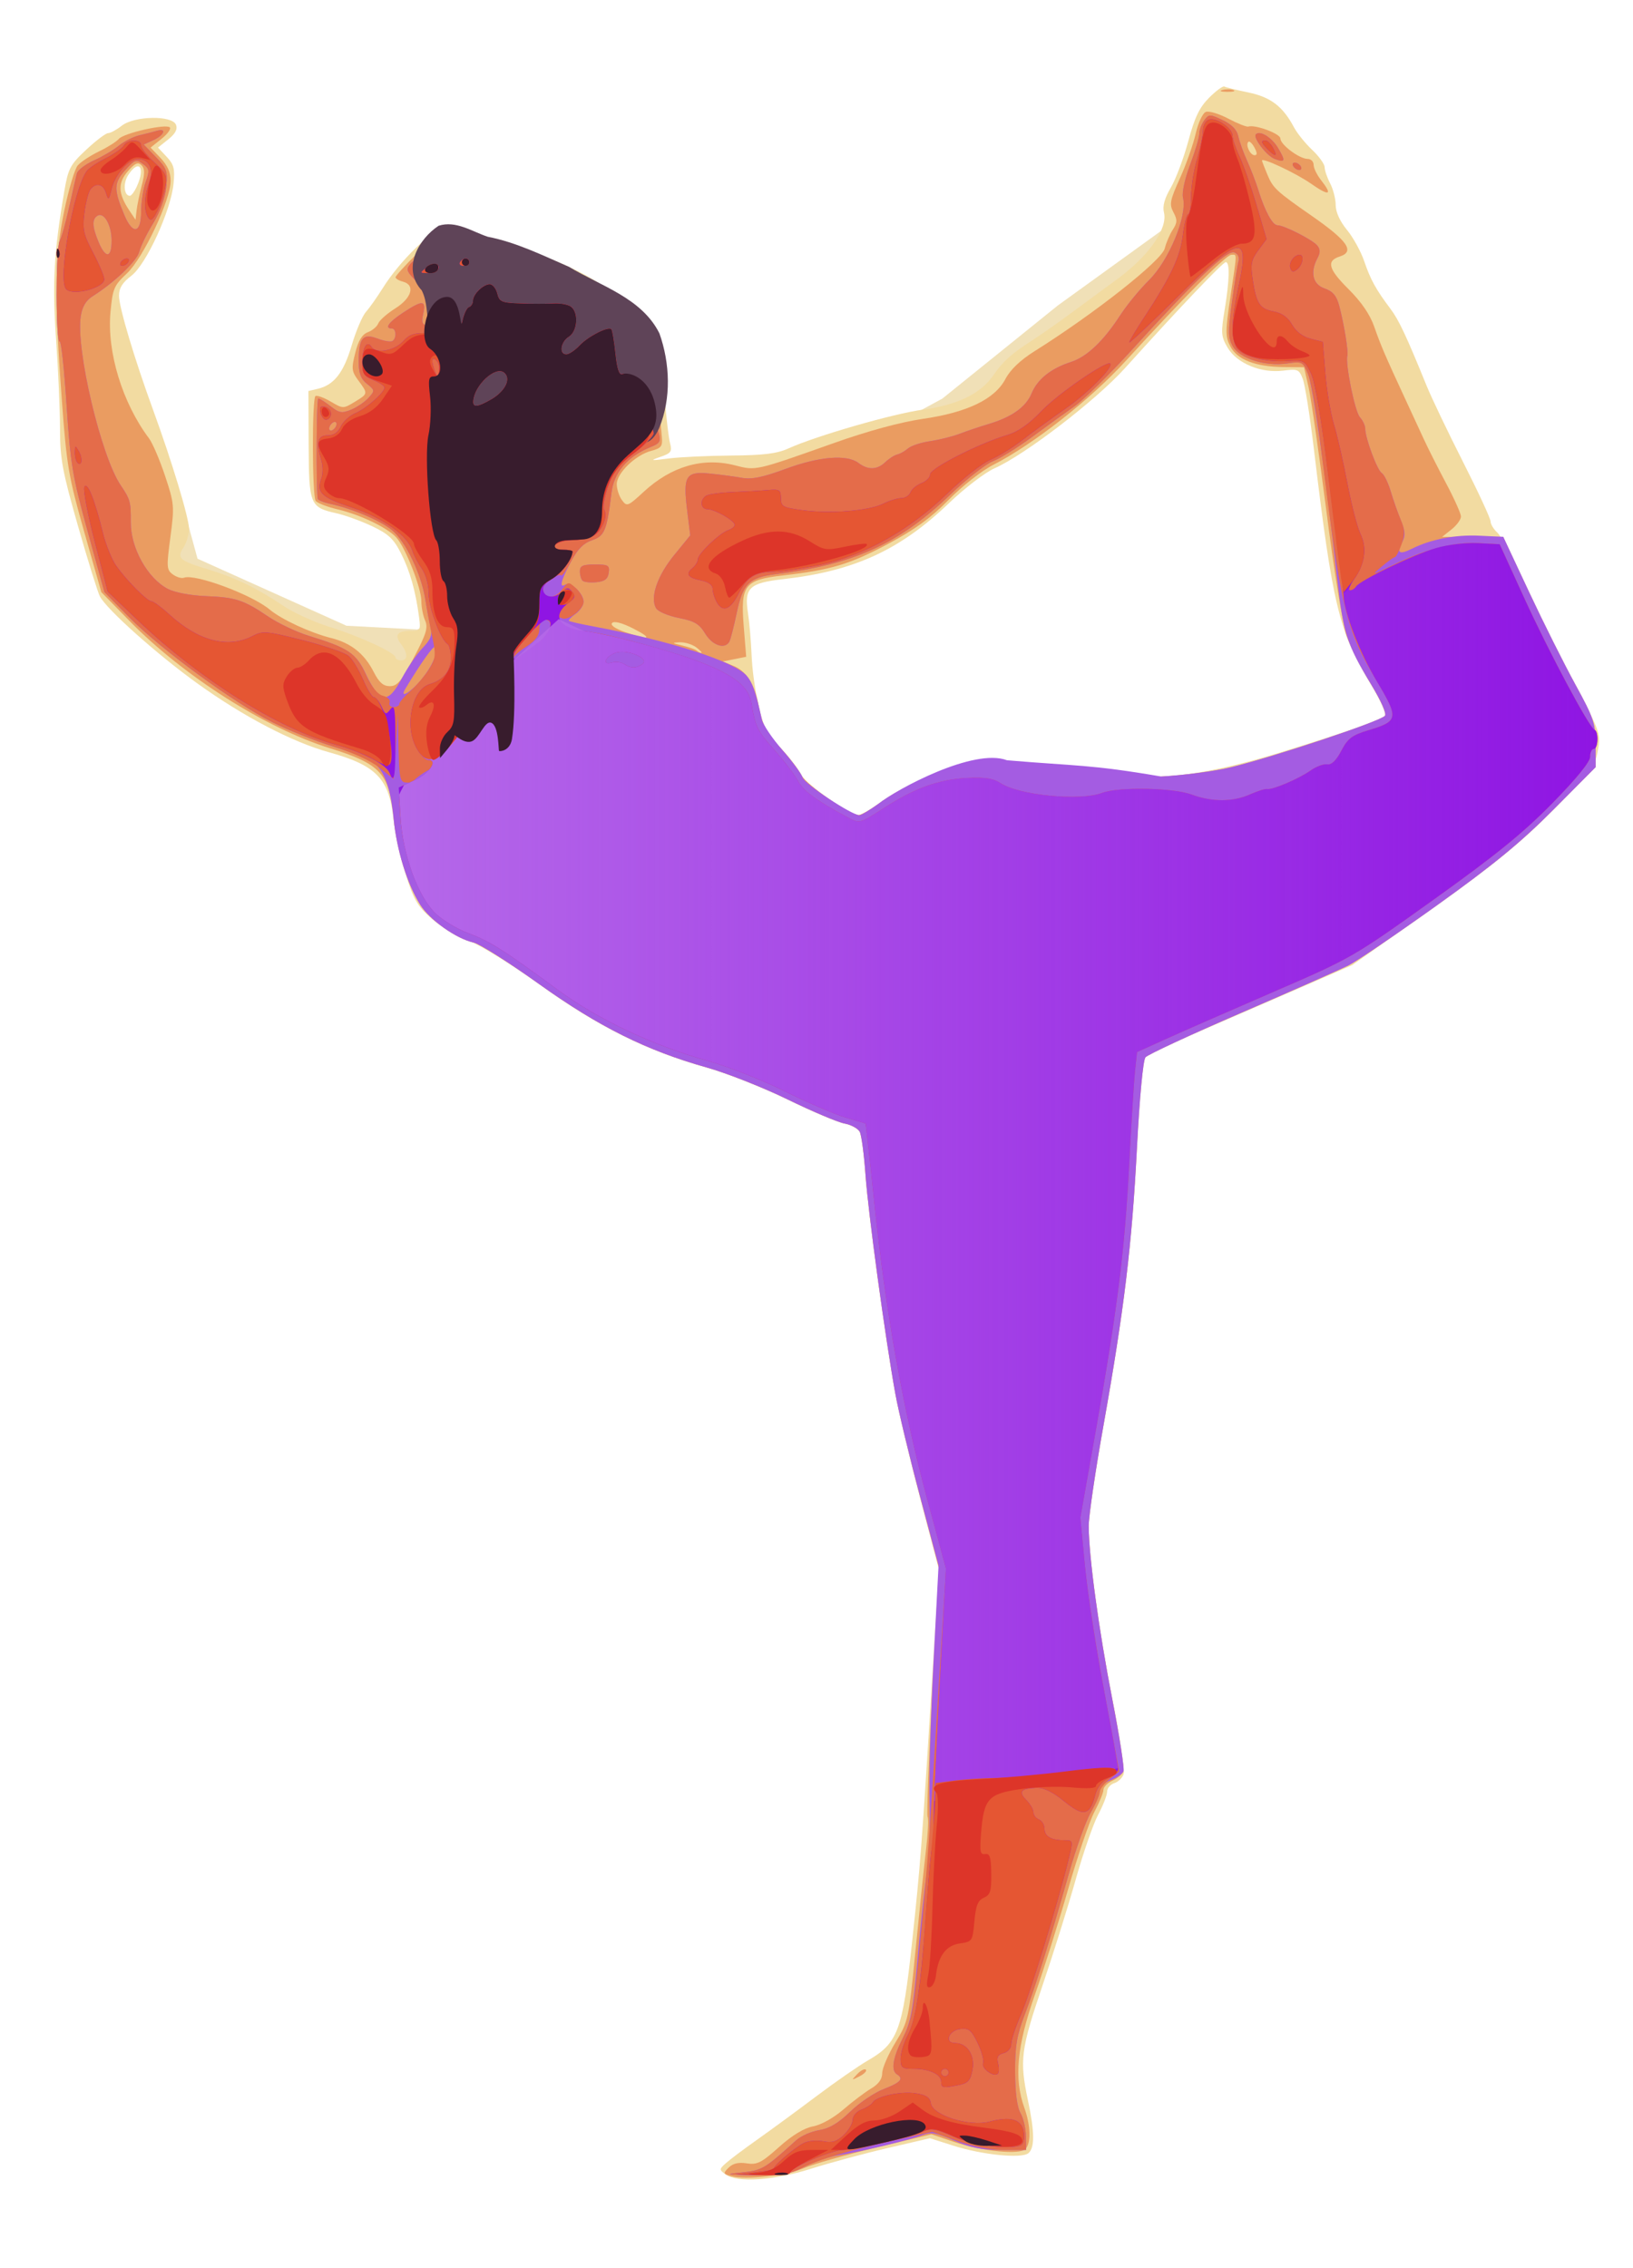 <?xml version="1.0" encoding="UTF-8" standalone="no"?>
<!-- Created with Inkscape (http://www.inkscape.org/) -->

<svg
   xmlns:dc="http://purl.org/dc/elements/1.1/"
   xmlns:cc="http://creativecommons.org/ns#"
   xmlns:rdf="http://www.w3.org/1999/02/22-rdf-syntax-ns#"
   xmlns:svg="http://www.w3.org/2000/svg"
   xmlns="http://www.w3.org/2000/svg"
   xmlns:xlink="http://www.w3.org/1999/xlink"
   xmlns:sodipodi="http://sodipodi.sourceforge.net/DTD/sodipodi-0.dtd"
   xmlns:inkscape="http://www.inkscape.org/namespaces/inkscape"
   width="180mm"
   height="250mm"
   viewBox="0 0 637.795 885.827"
   id="svg2"
   version="1.1"
   inkscape:version="0.91 r13725"
   sodipodi:docname="yogaposelady-purplepose.svg">
  <defs
     id="defs4">
    <linearGradient
       inkscape:collect="always"
       id="linearGradient4232">
      <stop
         style="stop-color:#b568e9;stop-opacity:1;"
         offset="0"
         id="stop4234" />
      <stop
         style="stop-color:#b568e9;stop-opacity:0;"
         offset="1"
         id="stop4236" />
    </linearGradient>
    <linearGradient
       inkscape:collect="always"
       xlink:href="#linearGradient4232"
       id="linearGradient4238"
       x1="47.613"
       y1="923.744"
       x2="372.622"
       y2="923.744"
       gradientUnits="userSpaceOnUse"
       gradientTransform="matrix(1.44,0,0,1.44,-805.358,-1618.218)" />
  </defs>
  <sodipodi:namedview
     id="base"
     pagecolor="#ffffff"
     bordercolor="#666666"
     borderopacity="1.0"
     inkscape:pageopacity="0.0"
     inkscape:pageshadow="2"
     inkscape:zoom="0.29598719"
     inkscape:cx="200.89628"
     inkscape:cy="696.44045"
     inkscape:document-units="px"
     inkscape:current-layer="g4286"
     showgrid="false"
     fit-margin-top="0"
     fit-margin-left="0"
     fit-margin-right="0"
     fit-margin-bottom="0"
     inkscape:window-width="1916"
     inkscape:window-height="1035"
     inkscape:window-x="4"
     inkscape:window-y="1"
     inkscape:window-maximized="1" />
  <g
     inkscape:label="Layer 1"
     inkscape:groupmode="layer"
     id="layer1"
     transform="translate(138.141,-436.048)">
    <g
       id="g4198"
       transform="translate(754.545,1181.818)">
      <g
         id="g4286">
        <g
           id="g4888">
          <path
             style="fill:#f0e0b7;fill-opacity:1;fill-rule:evenodd;stroke:none;stroke-width:1px;stroke-linecap:butt;stroke-linejoin:miter;stroke-opacity:1"
             d="m -848.997,-627.935 24.729,68.367 8.728,32.002 58.185,26.183 27.638,1.455 52.366,-23.274 c 0,0 69.822,-33.456 75.64,-30.547 5.818,2.909 77.095,-36.365 77.095,-36.365 l 45.093,-36.365 52.366,-37.82 -8.728,21.819 -71.276,58.185 -125.097,65.458 -78.549,87.277 -120.733,-75.64 -26.183,-40.729 -5.818,-72.731 z"
             id="path4240"
             inkscape:connector-curvature="0"
             sodipodi:nodetypes="ccccccsccccccccccc" />
          <path
             style="fill:#f2dba1"
             d="m -609.266,103.475 c -2.574,-1.882 -2.572,-2.016 0.085,-4.418 1.507,-1.362 7.031,-5.511 12.276,-9.219 5.245,-3.708 15.613,-11.315 23.04,-16.905 7.427,-5.589 16.512,-11.894 20.189,-14.01 11.637,-6.697 13.503,-11.67 17.173,-45.762 3.294,-30.598 3.795,-37.18 7.997,-105.04 l 2.542,-41.056 -7.392,-28.064 c -4.066,-15.435 -8.392,-33.572 -9.615,-40.304 -3.933,-21.657 -10.642,-70.849 -11.686,-85.68 -0.557,-7.92 -1.565,-15.459 -2.24,-16.752 -0.675,-1.294 -3.367,-2.754 -5.982,-3.244 -2.615,-0.491 -12.591,-4.715 -22.169,-9.388 -9.578,-4.673 -23.818,-10.297 -31.645,-12.497 -23.308,-6.554 -42.27,-15.947 -64.7,-32.048 -11.161,-8.012 -23.704,-15.77 -28.222,-17.454 -4.473,-1.667 -11.033,-5.585 -14.579,-8.706 -5.524,-4.863 -6.975,-7.38 -10.139,-17.592 -2.031,-6.554 -4.13,-16.055 -4.665,-21.113 -1.681,-15.886 -6.67,-21.067 -25.244,-26.214 -14.352,-3.977 -33.451,-13.971 -51.404,-26.897 -15.614,-11.243 -35.252,-28.772 -38.014,-33.934 -0.828,-1.547 -4.673,-13.897 -8.544,-27.444 -6.123,-21.426 -7.038,-26.349 -7.038,-37.838 0,-7.264 -0.69,-23.028 -1.533,-35.031 -1.54,-21.925 -0.857,-34.262 3.212,-57.988 1.524,-8.887 2.277,-10.31 8.574,-16.2 3.797,-3.552 7.639,-6.458 8.538,-6.458 0.899,0 3.282,-1.296 5.296,-2.88 4.96,-3.902 19.754,-4.159 21.209,-0.368 0.669,1.743 -0.259,3.487 -3.034,5.7 l -3.998,3.188 3.377,3.595 c 2.844,3.027 3.269,4.686 2.694,10.5 -1.046,10.566 -10.638,31.519 -16.463,35.961 -3.515,2.681 -4.833,4.819 -4.833,7.84 0,4.451 6.001,24.557 13.272,44.464 7.374,20.19 14.039,42.221 14.064,46.491 0.013,2.206 -0.963,5.516 -2.169,7.357 -2.747,4.192 -1.646,5.138 10.112,8.69 10.158,3.069 18.826,7.289 28.871,14.059 3.999,2.695 12.099,6.394 18,8.22 11.742,3.633 25.849,10.163 25.849,11.964 0,0.627 0.972,1.139 2.16,1.139 2.704,0 2.704,-2.76 3.3e-4,-6.332 -2.686,-3.548 -1.55,-5.188 3.594,-5.188 3.956,0 4.112,-0.245 3.429,-5.4 -1.354,-10.214 -3.561,-18.007 -7.051,-24.894 -2.863,-5.649 -4.905,-7.567 -11.256,-10.572 -4.267,-2.019 -10.531,-4.293 -13.918,-5.054 -10.42,-2.341 -10.786,-3.247 -10.89,-26.891 l -0.091,-20.869 3.691,-0.869 c 6.306,-1.484 10.071,-6.319 13.209,-16.96 1.65,-5.594 4.15,-11.467 5.556,-13.051 1.406,-1.584 4.38,-5.796 6.608,-9.36 6.6,-10.559 19.424,-23.045 23.633,-23.01 5.94,0.049 19.97,3.68 35.017,9.063 35.423,12.672 49.163,27.93 51.46,57.147 0.591,7.524 1.518,15.356 2.059,17.404 0.865,3.277 0.41,3.922 -3.794,5.372 -4.253,1.467 -3.908,1.536 3.143,0.625 4.356,-0.563 15.372,-1.083 24.48,-1.157 12.684,-0.102 17.908,-0.744 22.32,-2.741 10.976,-4.968 40.819,-13.576 52.709,-15.204 13.528,-1.852 22.522,-6.256 27.442,-13.436 3.659,-5.34 7.026,-8.377 14.889,-13.427 3.168,-2.035 9.648,-6.562 14.4,-10.061 4.752,-3.499 13.439,-9.892 19.305,-14.208 12.11,-8.909 19.577,-19.63 18.013,-25.863 -0.615,-2.45 0.234,-5.517 2.692,-9.722 1.975,-3.379 5.048,-11.557 6.829,-18.173 2.514,-9.34 4.34,-13.131 8.162,-16.954 2.708,-2.708 5.373,-4.656 5.922,-4.33 0.549,0.327 4.744,1.364 9.323,2.306 8.729,1.794 13.528,5.455 17.859,13.625 1.23,2.319 4.427,6.284 7.106,8.81 2.679,2.526 4.87,5.577 4.87,6.779 0,1.202 0.968,4.041 2.151,6.31 1.183,2.269 2.155,6.083 2.16,8.477 0.006,2.718 1.659,6.354 4.404,9.684 2.417,2.933 5.446,8.426 6.73,12.208 2.443,7.195 4.615,11.133 10.274,18.63 3.236,4.288 6.2,10.598 14.094,30.006 1.933,4.752 8.346,18.166 14.251,29.81 5.905,11.643 10.737,22.073 10.737,23.177 0,1.104 1.218,3.109 2.706,4.456 1.489,1.347 7.098,11.978 12.464,23.623 5.367,11.646 10.214,21.822 10.771,22.614 0.557,0.792 4.651,8.396 9.096,16.897 7.713,14.749 8.026,15.763 6.833,22.146 -1.116,5.972 -3.001,8.451 -17.601,23.144 -12.829,12.911 -23.019,21.19 -47.311,38.438 l -30.96,21.982 -35.28,15.31 c -19.404,8.42 -37.663,16.301 -40.575,17.512 -2.912,1.211 -5.618,3.347 -6.012,4.747 -0.394,1.399 -1.455,17.124 -2.357,34.944 -1.873,37.021 -4.908,62.102 -13.025,107.644 -3.141,17.624 -5.705,35.12 -5.699,38.88 0.022,12.121 4.046,41.504 9.34,68.195 2.838,14.31 4.778,27.224 4.31,28.696 -0.467,1.473 -2.113,3.078 -3.656,3.568 -1.543,0.49 -2.806,1.986 -2.806,3.325 0,1.339 -1.574,5.39 -3.497,9.003 -1.923,3.613 -5.853,14.948 -8.732,25.189 -2.879,10.241 -8.758,29.009 -13.063,41.708 -8.416,24.822 -8.945,29.003 -5.643,44.591 2.652,12.518 2.707,18.613 0.187,20.704 -2.665,2.212 -18.042,0.663 -29.414,-2.963 l -9.041,-2.883 -16.501,3.837 c -9.075,2.11 -22.5,5.733 -29.832,8.051 -14.63,4.624 -28.906,5.595 -33.449,2.273 z m 59.352,-535.09 c 10.421,-7.549 22.753,-12.954 31.134,-13.647 4.367,-0.361 9.243,-1.354 10.837,-2.207 1.623,-0.869 6.565,-1.237 11.239,-0.838 4.588,0.392 12.878,1.064 18.422,1.494 5.544,0.43 12.024,1.378 14.4,2.107 16.17,4.964 39.787,2.579 71.28,-7.199 27.538,-8.549 39.138,-12.603 40.787,-14.251 0.729,-0.729 -1.577,-5.952 -5.436,-12.309 -12.506,-20.601 -14.943,-30.676 -22.308,-92.2 -1.517,-12.672 -3.451,-24.862 -4.298,-27.089 -1.433,-3.765 -1.97,-3.993 -7.663,-3.262 -8.589,1.104 -18.127,-2.852 -21.723,-9.009 -2.518,-4.312 -2.629,-5.721 -1.152,-14.663 1.923,-11.647 2.097,-18.698 0.46,-18.698 -1.155,0 -18.354,18.084 -39.355,41.379 -11.344,12.583 -39.094,33.885 -51.007,39.155 -3.677,1.626 -11.639,7.716 -17.694,13.532 -19.143,18.389 -37.141,26.64 -64.897,29.753 -13.101,1.469 -15.167,3.428 -13.693,12.981 0.55,3.564 1.197,11.016 1.437,16.56 0.507,11.692 3.742,26.954 6.487,30.596 1.046,1.388 3.968,4.792 6.494,7.564 2.526,2.772 5.483,6.799 6.571,8.948 1.832,3.619 18.659,15.31 22.256,15.464 0.871,0.037 4.212,-1.836 7.424,-4.163 z m -289.32,-241.357 c 3.411,-7.486 0.843,-10.882 -3.368,-4.455 -2.089,3.188 -1.699,8.123 0.642,8.123 0.58,0 1.807,-1.65 2.726,-3.668 z"
             id="path4214"
             inkscape:connector-curvature="0"
             sodipodi:nodetypes="ssssssscssscsssssssssssssssssssscssssscssssssssssssscsssscsssssssssssssssssssssscssssssssssssscsssssssccssssssscssssssssssssssssssssssssssscsssss" />
          <path
             style="fill:#ea9c61"
             d="m -607.026,104.16 c -3.23,-0.905 -3.303,-1.132 -1.069,-3.365 1.643,-1.643 3.861,-2.164 7.064,-1.661 4.043,0.636 5.731,-0.216 12.589,-6.353 5.178,-4.633 9.784,-7.433 13.304,-8.089 3.15,-0.586 8.072,-3.328 11.86,-6.606 3.561,-3.082 8.428,-6.758 10.816,-8.168 2.912,-1.72 4.34,-3.703 4.34,-6.025 0,-1.904 2.318,-7.276 5.15,-11.94 5.045,-8.305 5.206,-9.046 7.881,-36.188 1.502,-15.24 3.341,-32.882 4.088,-39.204 0.747,-6.322 1.019,-12.042 0.606,-12.711 -0.414,-0.67 0.418,-22.78 1.849,-49.135 l 2.601,-47.917 -7.403,-27.931 c -4.072,-15.362 -8.402,-33.439 -9.623,-40.171 -3.938,-21.714 -10.641,-70.868 -11.683,-85.68 -0.557,-7.92 -1.565,-15.459 -2.24,-16.752 -0.675,-1.294 -3.367,-2.754 -5.982,-3.244 -2.615,-0.491 -12.591,-4.715 -22.169,-9.388 -9.578,-4.673 -23.818,-10.297 -31.645,-12.497 -23.541,-6.62 -42.082,-15.86 -65.643,-32.714 -11.645,-8.33 -23.077,-15.564 -25.405,-16.075 -6.752,-1.483 -17.08,-8.796 -20.814,-14.737 -5.182,-8.246 -9.244,-21.464 -10.383,-33.79 -1.611,-17.433 -5.061,-21.233 -24.811,-27.333 -25.055,-7.739 -57.222,-28.159 -78.349,-49.737 l -11.015,-11.251 -6.685,-23.56 c -6.137,-21.629 -6.856,-25.879 -8.764,-51.84 -2.954,-40.188 -2.748,-55.626 0.985,-73.64 1.723,-8.316 4.083,-16.238 5.245,-17.604 1.161,-1.366 4.889,-3.828 8.285,-5.472 3.395,-1.644 6.881,-3.841 7.745,-4.883 1.881,-2.267 18.446,-6.02 19.936,-4.517 0.574,0.579 -0.881,2.592 -3.235,4.473 l -4.279,3.419 3.919,4.09 c 2.652,2.768 3.919,5.631 3.919,8.857 0,7.536 -10.724,30.253 -17.09,36.204 -5.052,4.722 -5.559,5.918 -6.405,15.12 -1.431,15.561 4.634,35.419 15.06,49.308 1.369,1.824 4.183,8.403 6.254,14.621 3.607,10.831 3.695,11.835 2.084,23.94 -1.559,11.712 -1.488,12.776 0.967,14.57 1.456,1.065 3.417,1.641 4.358,1.28 4.275,-1.641 26.528,6.632 33.476,12.444 4.654,3.893 15.868,9.079 24.109,11.149 7.632,1.917 12.864,6.093 16.457,13.136 2.142,4.198 3.752,5.624 6.353,5.624 2.88,0 4.504,-1.936 9.366,-11.16 4.875,-9.25 5.629,-11.726 4.407,-14.468 -0.811,-1.819 -1.475,-5.234 -1.475,-7.589 0,-5.119 -6.173,-20.86 -9.719,-24.785 -3.51,-3.884 -14.057,-8.949 -23.046,-11.067 -4.16,-0.98 -7.999,-2.485 -8.53,-3.343 -1.371,-2.219 -1.43,-40.033 -0.064,-40.878 0.623,-0.385 3.31,0.585 5.972,2.156 4.761,2.809 4.913,2.811 9.313,0.136 5.301,-3.223 5.297,-3.204 1.509,-8.328 -2.687,-3.634 -2.803,-4.65 -1.241,-10.853 1.214,-4.822 2.67,-7.204 4.928,-8.062 1.763,-0.67 3.586,-2.212 4.052,-3.427 0.466,-1.215 3.471,-3.865 6.676,-5.888 6.44,-4.065 7.875,-9.138 2.949,-10.426 -1.584,-0.414 -2.88,-1.184 -2.88,-1.71 0,-0.526 3.835,-4.752 8.523,-9.391 6.533,-6.465 9.139,-8.184 11.16,-7.363 2.434,0.989 2.388,1.187 -0.603,2.579 -7.518,3.499 -0.618,7.258 7.496,4.084 2.795,-1.093 2.795,-1.114 0,-2.735 -2.422,-1.405 -1.952,-1.64 3.354,-1.677 6.153,-0.044 27.67,7.996 27.67,10.339 0,1.537 -4.846,1.448 -6.552,-0.121 -2.535,-2.331 -13.373,-2.92 -15.116,-0.82 -2.08,2.506 -0.562,4.958 3.068,4.958 1.694,0 3.38,1.445 4.199,3.6 1.003,2.637 2.437,3.605 5.364,3.62 2.198,0.011 5.454,0.41 7.236,0.888 2.79,0.748 3.24,0.313 3.24,-3.123 0,-3.923 0.05,-3.946 2.932,-1.338 1.613,1.459 5.663,3.018 9,3.463 4.459,0.595 6.445,1.669 7.49,4.05 0.896,2.042 2.677,3.24 4.818,3.24 4.263,0 11.761,4.329 11.761,6.79 0,1.017 -1.296,1.85 -2.88,1.85 -3.881,0 -3.769,4.701 0.267,11.232 3.052,4.939 3.189,4.997 4.558,1.929 2.574,-5.768 4.522,-2.28 5.58,9.993 0.575,6.669 1.223,14.02 1.44,16.334 0.341,3.639 -0.219,4.37 -4.136,5.402 -6.14,1.618 -13.47,8.698 -13.47,13.012 0,1.907 0.906,4.706 2.014,6.221 1.926,2.634 2.296,2.493 8.543,-3.265 10.799,-9.955 23.077,-13.509 35.587,-10.303 8.316,2.131 7.738,2.262 38.816,-8.761 13.177,-4.674 25.927,-8.134 34.56,-9.381 17.4,-2.512 28.148,-7.706 32.293,-15.606 1.886,-3.594 5.825,-7.352 11.321,-10.8 23.436,-14.702 49.737,-35.461 50.897,-40.172 0.541,-2.198 1.947,-5.483 3.125,-7.301 1.793,-2.769 1.836,-3.874 0.265,-6.81 -1.658,-3.098 -1.365,-4.636 2.524,-13.255 2.42,-5.363 5.191,-13.202 6.157,-17.421 0.982,-4.285 2.734,-8.045 3.97,-8.519 1.217,-0.467 5.172,0.717 8.79,2.631 3.617,1.914 7.123,3.304 7.79,3.089 2.702,-0.871 12.548,2.793 12.548,4.668 0,2.411 7.433,7.963 10.662,7.963 1.264,0 2.298,1.032 2.298,2.293 0,1.261 1.296,3.94 2.88,5.954 4.701,5.977 3.318,6.454 -3.96,1.368 -5.819,-4.066 -19.08,-10.291 -19.08,-8.955 0,0.236 0.956,2.716 2.124,5.511 2.196,5.255 3.49,6.455 17.43,16.149 13.923,9.683 16.809,13.897 10.82,15.798 -5.308,1.685 -4.469,4.88 3.309,12.607 5.1,5.066 8.482,9.992 10.159,14.795 2.555,7.319 4.306,11.402 12.043,28.08 2.388,5.148 5.683,12.276 7.322,15.84 1.639,3.564 5.563,11.34 8.721,17.28 3.157,5.94 5.761,11.748 5.787,12.906 0.025,1.158 -1.613,3.426 -3.64,5.04 l -3.686,2.934 11.913,0 11.913,0 10.132,21.616 c 5.573,11.889 13.682,28.089 18.021,36 7.152,13.04 7.892,15.223 7.92,23.36 l 0.031,8.976 -16.56,16.658 c -12.605,12.679 -23.439,21.578 -45.36,37.257 -15.84,11.33 -31.392,21.901 -34.56,23.492 -3.168,1.591 -21.96,9.896 -41.76,18.455 -19.8,8.559 -36.713,16.413 -37.584,17.454 -0.929,1.109 -2.303,15.74 -3.322,35.392 -1.978,38.108 -4.979,62.938 -13.143,108.745 -3.141,17.624 -5.705,35.12 -5.699,38.88 0.022,11.882 3.913,40.51 9.2,67.679 2.809,14.437 4.766,27.14 4.348,28.228 -0.418,1.088 -2.344,2.7 -4.28,3.583 -1.936,0.882 -3.521,2.494 -3.521,3.581 0,1.087 -1.584,4.956 -3.52,8.597 -1.936,3.641 -6.542,17.184 -10.237,30.094 -3.694,12.911 -9.562,31.55 -13.04,41.42 -6.985,19.824 -8.19,32.681 -4.122,43.975 2.52,6.996 2.708,13.954 0.438,16.225 -2.332,2.332 -17.024,0.841 -27.953,-2.837 l -8.754,-2.946 -21.576,5.181 c -11.867,2.85 -24.452,6.418 -27.966,7.93 -6.942,2.986 -23.022,4.828 -28.574,3.273 z m 57.434,-536.008 c 10.015,-7.255 23.856,-12.816 31.895,-12.816 4.066,0 8.607,-0.977 10.595,-2.279 2.254,-1.477 4.644,-1.907 6.789,-1.223 3.123,0.997 11.642,1.59 27.565,1.918 5.723,0.118 7.112,0.667 7.736,3.056 0.614,2.346 1.637,2.78 5.265,2.23 2.477,-0.375 11.718,-1.068 20.536,-1.539 8.818,-0.471 21.13,-2.102 27.36,-3.624 17.162,-4.192 57.751,-17.748 60.063,-20.059 0.768,-0.768 -1.494,-5.887 -5.555,-12.568 -3.768,-6.2 -8.026,-14.678 -9.462,-18.841 -1.436,-4.163 -4.943,-25.871 -7.793,-48.24 -2.851,-22.369 -5.993,-44.235 -6.982,-48.591 l -1.8,-7.92 -7.852,-0.067 c -11.042,-0.094 -18.232,-2.864 -20.917,-8.057 -1.995,-3.858 -1.992,-5.784 0.025,-19.364 2.686,-18.08 2.651,-16.433 0.346,-16.433 -2.003,0 -18.844,16.925 -41.108,41.312 -13.88,15.204 -36.198,32.729 -51.865,40.726 -4.54,2.317 -12.201,8.328 -17.452,13.692 -6.873,7.021 -13.186,11.605 -23.76,17.251 -14.766,7.884 -22.225,10.115 -40.999,12.262 -14.96,1.711 -16.551,3.783 -15.251,19.857 l 0.963,11.901 -4.548,0.91 -4.548,0.91 4.378,1.841 c 4.919,2.068 8.14,7.328 9.671,15.788 1.335,7.377 2.702,9.9 9.256,17.078 2.969,3.252 6.304,7.671 7.411,9.82 1.867,3.625 18.711,15.311 22.29,15.464 0.871,0.037 4.357,-1.941 7.746,-4.396 z m -71.165,-61.102 c -1.537,-1.163 -4.453,-2.048 -6.48,-1.967 -3.205,0.128 -3.066,0.294 1.068,1.273 2.614,0.619 5.152,1.525 5.64,2.013 0.488,0.488 1.265,0.866 1.727,0.841 0.462,-0.025 -0.418,-0.997 -1.955,-2.16 z m -24.428,-7.256 c -4.366,-2.242 -7.576,-3.115 -8.406,-2.285 -0.83,0.83 1.043,2.186 4.904,3.551 9.602,3.395 11.349,2.764 3.502,-1.266 z m -71.416,-129.499 c 0.986,-1.188 2.986,-2.16 4.446,-2.16 2.759,0 6.214,-4.701 4.624,-6.291 -0.5,-0.5 -3.319,-0.909 -6.264,-0.909 -4.167,0 -5.894,0.824 -7.789,3.716 -3.961,6.045 0.479,11.072 4.984,5.644 z m -120.717,-43.639 c 1.237,-4.747 1.206,-6.602 -0.134,-7.92 -1.362,-1.34 -2.548,-0.799 -5.354,2.441 -3.948,4.559 -3.775,8.661 0.646,15.277 l 2.405,3.6 0.411,-3.6 c 0.226,-1.98 1.138,-6.389 2.026,-9.799 z m 434.571,-14.805 c -0.884,-1.652 -1.959,-2.652 -2.389,-2.222 -1.187,1.187 0.714,5.225 2.46,5.225 1.065,0 1.043,-0.921 -0.071,-3.003 z M -557.876,64.27 c 1.367,-1.431 2.881,-2.208 3.363,-1.725 0.483,0.483 -0.636,1.654 -2.486,2.602 -3.215,1.649 -3.254,1.61 -0.878,-0.878 z m 142.622,-774.892 c 1.401,-0.365 3.345,-0.341 4.32,0.053 0.975,0.394 -0.171,0.693 -2.547,0.664 -2.376,-0.029 -3.174,-0.352 -1.773,-0.717 z"
             id="path4212"
             inkscape:connector-curvature="0" />
          <path
             style="fill:#a45ce2"
             d="m -602.842,102.654 c 7.927,-0.839 8.63,-1.256 21.122,-12.536 1.863,-1.682 5.911,-3.462 8.995,-3.955 3.965,-0.634 7.516,-2.75 12.115,-7.22 3.579,-3.478 9.472,-7.456 13.097,-8.841 6.546,-2.5 7.912,-4.019 5.151,-5.726 -2.414,-1.492 -1.626,-6.412 2.268,-14.165 3.121,-6.214 4.028,-11.036 5.727,-30.449 1.11,-12.686 2.745,-28.005 3.633,-34.041 0.888,-6.036 1.388,-18.348 1.113,-27.36 -0.276,-9.012 0.399,-33.558 1.499,-54.546 l 2,-38.16 -7.32,-27.36 c -4.026,-15.048 -8.317,-32.868 -9.536,-39.6 -3.947,-21.806 -10.638,-70.899 -11.678,-85.68 -0.557,-7.92 -1.565,-15.459 -2.24,-16.752 -0.675,-1.294 -3.367,-2.754 -5.982,-3.244 -2.615,-0.491 -12.591,-4.715 -22.169,-9.388 -9.578,-4.673 -23.818,-10.297 -31.645,-12.497 -23.541,-6.62 -42.082,-15.86 -65.643,-32.714 -11.645,-8.33 -23.077,-15.564 -25.405,-16.075 -6.752,-1.483 -17.08,-8.796 -20.814,-14.737 -5.079,-8.081 -9.198,-21.343 -10.381,-33.421 -1.22,-12.456 -3.698,-19.189 -8.246,-22.403 -1.794,-1.268 -8.769,-3.985 -15.501,-6.038 -6.732,-2.054 -17.339,-6.29 -23.572,-9.414 -14.905,-7.472 -43.794,-28.64 -55.969,-41.011 l -9.7,-9.857 -6.543,-23.744 c -5.888,-21.366 -6.71,-26.295 -8.208,-49.223 -0.916,-14.014 -2.125,-25.195 -2.687,-24.847 -1.58,0.977 -1.629,-36.292 -0.051,-39.233 0.767,-1.43 2.461,-7.46 3.764,-13.4 1.303,-5.94 2.662,-11.842 3.02,-13.116 0.358,-1.274 3.37,-3.542 6.695,-5.04 3.324,-1.498 7.684,-4.084 9.688,-5.745 2.004,-1.662 5.588,-3.474 7.964,-4.028 2.376,-0.554 5.454,-1.344 6.84,-1.756 3.966,-1.178 2.94,1.672 -1.297,3.602 l -3.817,1.739 4.729,4.879 c 4.312,4.448 4.669,5.491 4.047,11.812 -0.422,4.291 -2.374,9.677 -5.123,14.133 -2.442,3.96 -4.871,8.928 -5.396,11.041 -0.899,3.612 -9.639,11.959 -18.207,17.385 -2.658,1.683 -4.077,4.086 -4.655,7.878 -1.959,12.862 7.936,54.662 15.619,65.985 3.7,5.452 4.004,6.562 3.93,14.351 -0.095,10.073 6.543,21.997 14.551,26.138 2.645,1.368 8.873,2.545 14.686,2.775 11.743,0.466 14.743,1.448 24.493,8.017 3.96,2.668 11.088,6.044 15.84,7.503 15.231,4.674 18.374,6.752 22.094,14.607 5.639,11.907 8.743,12.315 14.266,1.876 2.178,-4.116 5.797,-9.406 8.043,-11.754 3.175,-3.32 3.874,-5.098 3.141,-7.996 -0.518,-2.049 -1.45,-6.966 -2.071,-10.926 -1.548,-9.873 -7.612,-22.544 -12.931,-27.02 -4.439,-3.735 -15.555,-8.482 -24.262,-10.359 -2.574,-0.555 -4.743,-1.444 -4.82,-1.975 -0.711,-4.897 -0.513,-39.126 0.225,-39.126 0.531,0 2.7,1.364 4.819,3.03 3.345,2.631 4.4,2.804 8.01,1.308 2.287,-0.947 5.333,-3.021 6.769,-4.608 2.532,-2.798 2.513,-2.965 -0.616,-5.499 -2.455,-1.988 -3.222,-4.11 -3.205,-8.863 0.032,-9.068 1.603,-10.954 7.324,-8.795 2.528,0.954 5.149,1.393 5.825,0.975 1.71,-1.057 1.544,-4.91 -0.211,-4.91 -3.017,0 -1.222,-2.511 4.449,-6.224 7.572,-4.957 8.965,-4.884 7.802,0.411 -0.812,3.699 -0.464,4.386 2.619,5.159 6.566,1.648 10.329,0.293 10.329,-3.72 0,-4.119 9,-14.346 12.625,-14.346 1.24,0 3.528,1.748 5.084,3.884 2.661,3.653 3.547,3.895 14.88,4.065 14.891,0.224 18.298,1.759 17.405,7.841 -0.36,2.452 -2.277,5.705 -4.302,7.297 -2.009,1.58 -3.215,3.311 -2.679,3.846 0.535,0.535 1.967,-0.446 3.181,-2.18 1.215,-1.734 2.882,-3.153 3.705,-3.153 0.823,0 3.401,-1.357 5.729,-3.014 6.015,-4.283 7.924,-2.903 8.123,5.871 0.132,5.786 0.936,8.224 3.587,10.875 3.561,3.561 6.69,9.382 9.648,17.948 3.456,10.008 3.482,9.812 -1.6,11.947 -8.727,3.667 -13.832,9.759 -14.809,17.672 -1.826,14.794 -2.665,16.841 -7.587,18.504 -3.312,1.119 -5.642,3.504 -8.28,8.473 -3.903,7.354 -4.642,10.414 -2.14,8.868 2.063,-1.275 7.109,3.465 7.109,6.678 0,1.416 -1.419,3.569 -3.153,4.784 -1.734,1.215 -2.868,2.434 -2.52,2.709 0.348,0.275 4.521,1.226 9.273,2.112 30.095,5.614 55.267,13.7 60.101,19.305 2.269,2.631 3.526,6.246 5.954,17.118 0.453,2.029 4.032,7.356 7.954,11.837 3.921,4.481 7.518,9.369 7.992,10.863 0.788,2.481 19.177,14.65 22.139,14.65 0.697,0 4.041,-2.009 7.43,-4.464 7.443,-5.909 37.278,-21.89 50.19,-17.001 26.911,2.301 32.554,1.592 60.193,6.348 8.818,-0.471 21.13,-2.102 27.36,-3.624 17.162,-4.192 57.751,-17.748 60.063,-20.059 0.768,-0.768 -1.492,-5.887 -5.549,-12.568 -9.193,-15.137 -10.723,-19.858 -12.987,-40.072 -4.651,-41.518 -9.611,-76.389 -11.513,-80.943 -1.989,-4.76 -2.262,-4.895 -8.212,-4.048 -8.538,1.215 -18.5,-1.952 -21.185,-6.735 -1.817,-3.238 -1.858,-5.679 -0.287,-17.223 1.007,-7.398 2.156,-14.588 2.553,-15.978 0.434,-1.517 -0.229,-2.892 -1.66,-3.441 -2.77,-1.063 -15.047,10.619 -39.769,37.844 -8.728,9.612 -18.897,19.615 -22.598,22.23 -3.701,2.615 -11.265,8.086 -16.809,12.158 -5.544,4.072 -12.348,8.283 -15.12,9.359 -2.772,1.076 -10.224,6.917 -16.56,12.981 -20.158,19.291 -37.638,27.264 -68.123,31.074 -10.526,1.316 -12.965,3.748 -15.384,15.346 -1.118,5.359 -2.426,10.381 -2.908,11.16 -1.826,2.955 -6.576,1.303 -9.345,-3.249 -2.323,-3.82 -4.186,-4.929 -10.28,-6.12 -4.093,-0.8 -8.083,-2.483 -8.866,-3.739 -2.53,-4.061 0.328,-12.604 6.93,-20.709 l 6.362,-7.811 -1.211,-9.797 c -1.67,-13.512 -0.547,-15.304 8.982,-14.329 4.093,0.418 9.71,1.171 12.482,1.673 3.731,0.675 8.151,-0.238 17.018,-3.514 13.119,-4.848 23.913,-5.726 28.427,-2.312 3.752,2.838 7.284,2.732 10.475,-0.314 1.452,-1.386 3.558,-2.733 4.68,-2.993 1.122,-0.26 3.012,-1.324 4.2,-2.363 1.188,-1.039 5.076,-2.318 8.64,-2.842 3.564,-0.524 8.748,-1.82 11.52,-2.882 2.772,-1.062 7.792,-2.751 11.156,-3.754 9.23,-2.752 14.714,-6.653 16.98,-12.077 2.307,-5.522 7.527,-9.679 15.333,-12.21 6.249,-2.026 12.662,-8.101 19.224,-18.211 2.603,-4.011 7.656,-10.174 11.229,-13.696 7.858,-7.747 15.086,-25.28 13.321,-32.312 -0.472,-1.88 0.711,-7.367 2.766,-12.825 1.975,-5.247 3.591,-10.697 3.591,-12.111 0,-1.415 0.862,-3.75 1.915,-5.191 1.834,-2.508 2.14,-2.512 7.216,-0.104 3.572,1.695 5.562,3.751 6.103,6.304 0.442,2.084 1.983,6.381 3.425,9.549 1.442,3.168 3.429,8.352 4.414,11.52 2.56,8.229 5.536,13.68 7.469,13.68 2.554,0 13.653,5.65 15.521,7.9 1.196,1.442 1.229,2.795 0.117,4.873 -2.995,5.596 -1.907,10.288 2.761,11.916 3.229,1.126 4.65,2.811 5.702,6.765 1.875,7.049 3.644,17.913 3.181,19.533 -0.871,3.043 2.956,21.836 4.879,23.961 1.154,1.275 2.098,3.286 2.098,4.468 0,3.689 4.686,16.292 6.452,17.353 0.925,0.555 2.513,3.795 3.529,7.2 1.017,3.405 2.815,8.544 3.996,11.42 1.7,4.142 1.794,5.89 0.449,8.403 -2.271,4.244 -1.138,5.001 3.801,2.537 7.435,-3.708 16.923,-5.541 26.373,-5.092 l 9.319,0.442 10.121,21.616 c 5.566,11.889 13.671,28.089 18.01,36 7.152,13.04 7.892,15.223 7.92,23.36 l 0.031,8.976 -16.56,16.658 c -12.605,12.679 -23.439,21.578 -45.36,37.257 -15.84,11.33 -31.392,21.901 -34.56,23.492 -3.168,1.591 -21.96,9.896 -41.76,18.455 -19.8,8.559 -36.713,16.413 -37.584,17.454 -0.929,1.109 -2.303,15.74 -3.322,35.392 -1.978,38.108 -4.979,62.938 -13.143,108.745 -3.141,17.624 -5.705,35.12 -5.699,38.88 0.022,11.882 3.913,40.51 9.2,67.679 2.809,14.437 4.784,27.092 4.389,28.122 -0.395,1.03 -2.645,2.6 -5,3.489 -2.501,0.944 -4.282,2.664 -4.282,4.135 0,1.385 -1.569,5.195 -3.486,8.467 -1.917,3.272 -5.774,14.021 -8.571,23.887 -7.489,26.418 -13.007,44.048 -17.274,55.189 -3.06,7.989 -3.778,12.282 -3.737,22.32 0.033,8.049 0.776,13.697 2.109,16.029 1.132,1.98 2.081,6.03 2.109,9 l 0.051,5.4 -9.901,0 c -7.489,0 -11.929,-0.897 -18.225,-3.681 -6.71,-2.967 -9.049,-3.396 -12.059,-2.212 -4.899,1.927 -25.094,6.782 -33.014,7.936 -3.431,0.5 -9.404,2.513 -13.272,4.473 -6.057,3.07 -8.788,3.53 -19.681,3.322 -11.229,-0.215 -11.759,-0.336 -4.728,-1.08 z M -728.178,-480.304 c 4.398,-5.308 6.909,-11.267 5.39,-12.786 -0.632,-0.632 -5.569,6.329 -11.62,16.386 -2.421,4.024 2.059,1.435 6.231,-3.6 z m -33.064,-99.89 c 0,-0.792 -0.648,-1.04 -1.44,-0.55 -0.792,0.489 -1.44,1.538 -1.44,2.33 0,0.792 0.648,1.04 1.44,0.55 0.792,-0.489 1.44,-1.538 1.44,-2.33 z m 64.8,-16.495 c 0,-2.729 -1.481,-2.525 -5.4,0.744 -4.677,3.902 -4.02,6.01 1.08,3.465 2.376,-1.185 4.32,-3.08 4.32,-4.21 z m -152.64,-55.059 c 0,-6.093 -2.983,-11.352 -5.542,-9.77 -2.21,1.366 -2.09,4.234 0.428,10.261 2.748,6.576 5.113,6.348 5.113,-0.491 z m 11.52,-11.333 c 0,-3.706 0.8,-8.949 1.777,-11.653 1.593,-4.405 1.481,-5.133 -1.08,-7.015 -2.617,-1.923 -3.203,-1.715 -6.961,2.476 -4.454,4.967 -4.497,7.536 -0.291,17.53 3.287,7.81 6.554,7.144 6.554,-1.338 z m 172.388,144.086 c -0.566,-0.566 -1.028,-2.216 -1.028,-3.668 0,-2.128 1.138,-2.64 5.86,-2.64 5.254,0 5.813,0.335 5.4,3.24 -0.345,2.427 -1.557,3.347 -4.832,3.668 -2.404,0.236 -4.834,-0.034 -5.4,-0.6 z m -66.524,-118.601 c -2.149,-2.375 -2.269,-3.231 -0.712,-5.106 1.028,-1.239 2.576,-1.989 3.439,-1.667 0.863,0.322 6.029,0.043 11.48,-0.622 10.863,-1.324 13.486,-0.705 10.789,2.544 -1.056,1.273 -3.649,1.958 -6.483,1.714 -3.24,-0.279 -5.877,0.597 -8.401,2.791 -4.536,3.944 -6.786,4.02 -10.112,0.345 z m 28.716,-10.203 c -1.663,-2.69 0.299,-2.992 5.292,-0.814 l 4.848,2.115 -4.595,0.117 c -2.527,0.065 -5.022,-0.574 -5.544,-1.418 z m 315.419,-33.024 c -0.489,-0.792 -0.242,-1.44 0.55,-1.44 0.792,0 1.84,0.648 2.33,1.44 0.489,0.792 0.242,1.44 -0.55,1.44 -0.792,0 -1.84,-0.648 -2.33,-1.44 z m -7.301,-2.906 c -3.119,-1.182 -8.579,-8.334 -7.322,-9.591 1.623,-1.623 6.239,1.241 8.692,5.394 3.001,5.08 2.777,5.768 -1.37,4.196 z"
             id="path4210"
             inkscape:connector-curvature="0"
             sodipodi:nodetypes="csssssssssscssscssssssssssscssssscssssscssssssssssssssssssscsssssssssssssssssscssssssssssssscsssssscccsssssssssssssssssssssscssssssssssssssssssssssssscssssssssssscssscssssssssscsssssssccssssssccscssssssssssssssssssssscsssscsssssssscsccccsssssssss" />
          <path
             style="fill:#e46c4a"
             d="m -602.842,102.654 c 7.927,-0.839 8.63,-1.256 21.122,-12.536 1.863,-1.682 5.911,-3.462 8.995,-3.955 3.965,-0.634 7.516,-2.75 12.115,-7.22 3.579,-3.478 9.472,-7.456 13.097,-8.841 6.546,-2.5 7.912,-4.019 5.151,-5.726 -2.379,-1.47 -1.644,-6.376 2.059,-13.749 3.967,-7.897 4.339,-10.063 7.541,-43.851 2.454,-25.897 2.873,-31.798 6.958,-98.062 l 2.584,-41.902 -7.357,-27.228 c -9.356,-34.628 -16.244,-73.281 -20.631,-115.768 -0.777,-7.524 -1.858,-17.532 -2.403,-22.241 l -0.991,-8.561 -7.92,-2.373 c -4.356,-1.305 -15.048,-5.932 -23.76,-10.281 -8.712,-4.349 -22.32,-9.713 -30.24,-11.919 -21.071,-5.87 -42.782,-16.169 -58.47,-27.734 -20.982,-15.469 -26.293,-18.828 -34.788,-22.007 -4.339,-1.624 -10.113,-5.111 -12.831,-7.75 -6.864,-6.666 -12.724,-22.796 -13.743,-37.831 -0.723,-10.66 -0.547,-11.801 1.918,-12.433 2.371,-0.608 2.395,-0.717 0.194,-0.863 -2.185,-0.145 -2.556,-1.937 -2.792,-13.487 l -0.272,-13.32 -0.808,12.737 -0.808,12.737 -5.627,-4.48 c -3.368,-2.681 -10.594,-5.989 -18,-8.239 -6.805,-2.068 -17.472,-6.315 -23.705,-9.44 -14.905,-7.472 -43.794,-28.64 -55.969,-41.011 l -9.7,-9.857 -6.543,-23.744 c -5.888,-21.366 -6.71,-26.295 -8.208,-49.223 -0.916,-14.014 -2.125,-25.195 -2.687,-24.847 -1.58,0.977 -1.629,-36.292 -0.051,-39.233 0.767,-1.43 2.461,-7.46 3.764,-13.4 1.303,-5.94 2.662,-11.842 3.02,-13.116 0.358,-1.274 3.37,-3.542 6.695,-5.04 3.324,-1.498 7.684,-4.084 9.688,-5.745 2.004,-1.662 5.588,-3.474 7.964,-4.028 2.376,-0.554 5.454,-1.344 6.84,-1.756 3.966,-1.178 2.94,1.672 -1.297,3.602 l -3.817,1.739 4.729,4.879 c 4.312,4.448 4.669,5.491 4.047,11.812 -0.422,4.291 -2.374,9.677 -5.123,14.133 -2.442,3.96 -4.871,8.928 -5.396,11.041 -0.899,3.612 -9.639,11.959 -18.207,17.385 -2.658,1.683 -4.077,4.086 -4.655,7.878 -1.959,12.862 7.936,54.662 15.619,65.985 3.7,5.452 4.004,6.562 3.93,14.351 -0.095,10.073 6.543,21.997 14.551,26.138 2.645,1.368 8.873,2.545 14.686,2.775 11.743,0.466 14.743,1.448 24.493,8.017 3.96,2.668 11.088,6.044 15.84,7.503 15.522,4.764 18.395,6.703 22.227,15.006 2.33,5.05 4.593,7.872 6.744,8.412 1.793,0.45 2.931,1.61 2.551,2.6 -0.377,0.983 0.314,1.788 1.536,1.788 1.222,0 2.222,-0.535 2.222,-1.189 0,-0.654 1.974,-2.947 4.386,-5.097 2.412,-2.149 5.687,-6.013 7.277,-8.586 2.582,-4.177 2.718,-5.494 1.275,-12.303 -0.889,-4.194 -2.124,-10.865 -2.745,-14.825 -1.549,-9.873 -7.613,-22.545 -12.932,-27.02 -4.439,-3.735 -15.555,-8.482 -24.262,-10.359 -2.574,-0.555 -4.743,-1.444 -4.82,-1.975 -0.711,-4.897 -0.513,-39.126 0.225,-39.126 0.531,0 2.7,1.364 4.819,3.03 3.345,2.631 4.4,2.804 8.01,1.308 2.287,-0.947 5.333,-3.021 6.769,-4.608 2.532,-2.798 2.513,-2.965 -0.616,-5.499 -2.455,-1.988 -3.222,-4.11 -3.205,-8.863 0.032,-9.068 1.603,-10.954 7.324,-8.795 2.528,0.954 5.149,1.393 5.825,0.975 1.71,-1.057 1.544,-4.91 -0.211,-4.91 -3.017,0 -1.222,-2.511 4.449,-6.224 7.572,-4.957 8.965,-4.884 7.802,0.411 -0.812,3.699 -0.464,4.386 2.619,5.159 6.566,1.648 10.329,0.293 10.329,-3.72 0,-4.119 9,-14.346 12.625,-14.346 1.24,0 3.528,1.748 5.084,3.884 2.661,3.653 3.547,3.895 14.88,4.065 14.891,0.224 18.298,1.759 17.405,7.841 -0.36,2.452 -2.277,5.705 -4.302,7.297 -2.009,1.58 -3.215,3.311 -2.679,3.846 0.535,0.535 1.967,-0.446 3.181,-2.18 1.215,-1.734 2.882,-3.153 3.705,-3.153 0.823,0 3.401,-1.357 5.729,-3.014 6.015,-4.283 7.924,-2.903 8.123,5.871 0.132,5.786 0.936,8.224 3.587,10.875 3.561,3.561 6.69,9.382 9.648,17.948 3.456,10.008 3.482,9.812 -1.6,11.947 -8.727,3.667 -13.832,9.759 -14.809,17.672 -1.827,14.8 -2.664,16.841 -7.593,18.504 -3.224,1.088 -5.617,3.456 -7.941,7.857 -1.829,3.465 -3.64,6.109 -4.025,5.877 -1.523,-0.921 -7.179,3.176 -7.179,5.2 0,3.869 4.506,4.195 7.274,0.526 2.541,-3.369 2.637,-3.381 5.576,-0.722 1.645,1.488 2.99,3.887 2.99,5.33 0,3.016 -6.341,7.711 -8.56,6.339 -0.889,-0.549 -1.14,-0.015 -0.624,1.328 0.88,2.292 3.141,3.064 12.065,4.117 7.708,0.909 32.718,7.828 43.2,11.951 13.163,5.178 18.397,9.487 19.506,16.062 1.55,9.195 2.193,10.487 9.076,18.244 3.684,4.151 7.747,9.5 9.029,11.887 2.138,3.978 7.383,7.813 19.542,14.287 4.592,2.445 4.596,2.444 13.68,-3.443 12.362,-8.013 21.812,-11.461 32.885,-12 6.952,-0.338 10.258,0.169 13.006,1.997 7.187,4.781 31.146,7.103 39.707,3.848 6.369,-2.422 27.704,-2.041 34.909,0.623 8.06,2.98 16.131,2.962 22.905,-0.053 2.945,-1.31 5.936,-2.25 6.647,-2.089 1.973,0.448 12.443,-4.013 16.947,-7.219 2.203,-1.569 5.133,-2.658 6.511,-2.421 1.678,0.289 3.5,-1.46 5.52,-5.302 2.565,-4.878 4.177,-6.084 10.796,-8.079 11.466,-3.456 11.679,-4.678 3.261,-18.74 -12.386,-20.69 -14.19,-28.199 -22.038,-91.757 -1.597,-12.93 -3.847,-25.77 -5.002,-28.533 -2.036,-4.872 -2.284,-4.997 -8.253,-4.148 -8.538,1.215 -18.5,-1.952 -21.185,-6.735 -1.817,-3.238 -1.858,-5.679 -0.287,-17.223 1.007,-7.398 2.156,-14.588 2.553,-15.978 0.434,-1.517 -0.229,-2.892 -1.66,-3.441 -2.77,-1.063 -15.047,10.619 -39.769,37.844 -8.728,9.612 -18.897,19.615 -22.598,22.23 -3.701,2.615 -11.265,8.086 -16.809,12.158 -5.544,4.072 -12.348,8.283 -15.12,9.359 -2.772,1.076 -10.224,6.917 -16.56,12.981 -20.158,19.291 -37.638,27.264 -68.123,31.074 -10.526,1.316 -12.965,3.748 -15.384,15.346 -1.118,5.359 -2.426,10.381 -2.908,11.16 -1.826,2.955 -6.576,1.303 -9.345,-3.249 -2.323,-3.82 -4.186,-4.929 -10.28,-6.12 -4.093,-0.8 -8.083,-2.483 -8.866,-3.739 -2.53,-4.061 0.328,-12.604 6.93,-20.709 l 6.362,-7.811 -1.211,-9.797 c -1.67,-13.512 -0.547,-15.304 8.982,-14.329 4.093,0.418 9.71,1.171 12.482,1.673 3.731,0.675 8.151,-0.238 17.018,-3.514 13.119,-4.848 23.913,-5.726 28.427,-2.312 3.752,2.838 7.284,2.732 10.475,-0.314 1.452,-1.386 3.558,-2.733 4.68,-2.993 1.122,-0.26 3.012,-1.324 4.2,-2.363 1.188,-1.039 5.076,-2.318 8.64,-2.842 3.564,-0.523 8.748,-1.82 11.52,-2.882 2.772,-1.062 7.792,-2.751 11.156,-3.754 9.23,-2.752 14.714,-6.653 16.98,-12.077 2.307,-5.522 7.527,-9.679 15.333,-12.21 6.249,-2.026 12.662,-8.101 19.224,-18.211 2.603,-4.011 7.656,-10.174 11.229,-13.696 7.858,-7.747 15.086,-25.28 13.321,-32.312 -0.472,-1.88 0.711,-7.367 2.766,-12.825 1.975,-5.247 3.591,-10.697 3.591,-12.111 0,-1.415 0.862,-3.75 1.915,-5.191 1.834,-2.508 2.14,-2.512 7.216,-0.104 3.572,1.695 5.562,3.751 6.103,6.304 0.442,2.084 1.983,6.381 3.425,9.549 1.442,3.168 3.429,8.352 4.414,11.52 2.56,8.229 5.536,13.68 7.469,13.68 2.554,0 13.653,5.65 15.521,7.9 1.196,1.442 1.229,2.795 0.117,4.873 -2.995,5.596 -1.907,10.288 2.761,11.916 3.229,1.126 4.65,2.811 5.702,6.765 1.875,7.049 3.644,17.913 3.181,19.533 -0.871,3.043 2.956,21.836 4.879,23.961 1.154,1.275 2.098,3.286 2.098,4.468 0,3.689 4.686,16.292 6.452,17.353 0.925,0.555 2.505,3.795 3.513,7.2 1.008,3.405 2.761,8.359 3.897,11.009 1.689,3.943 1.742,5.71 0.292,9.72 -0.975,2.696 -2.128,4.904 -2.563,4.908 -0.435,0.004 -2.735,1.649 -5.111,3.655 -4.216,3.56 -4.109,3.545 4.395,-0.604 12.734,-6.213 23.725,-9.031 33.286,-8.533 l 8.351,0.435 9.532,20.88 c 9.658,21.156 25.432,50.721 27.53,51.6 1.671,0.7 1.405,7.44 -0.294,7.44 -0.792,0 -1.44,1.39 -1.44,3.089 0,1.978 -5.307,8.502 -14.76,18.145 -11.325,11.552 -22.134,20.327 -46.44,37.703 -31.401,22.448 -31.953,22.765 -62.64,36.04 -17.028,7.366 -35.945,15.651 -42.037,18.41 l -11.077,5.018 -0.788,7.398 c -0.433,4.069 -1.471,20.682 -2.307,36.918 -1.708,33.191 -4.62,56.259 -13.18,104.4 l -5.889,33.12 1.71,18 c 0.94,9.9 4.365,32.209 7.61,49.575 l 5.9,31.575 -3.812,3.04 c -2.097,1.672 -3.812,3.93 -3.812,5.019 0,1.089 -1.569,4.656 -3.486,7.928 -1.917,3.272 -5.774,14.021 -8.571,23.887 -7.489,26.418 -13.007,44.048 -17.274,55.189 -3.06,7.989 -3.778,12.282 -3.737,22.32 0.033,8.049 0.776,13.697 2.109,16.029 1.132,1.98 2.081,6.03 2.109,9 l 0.051,5.4 -8.574,0 c -5.499,0 -12.067,-1.268 -18.311,-3.534 l -9.736,-3.534 -12.804,2.852 c -19.485,4.34 -31.5,7.889 -38.088,11.25 -4.89,2.495 -8.262,3.002 -18.628,2.804 -11.232,-0.215 -11.765,-0.336 -4.737,-1.08 z m -121.583,-547.475 c 0.538,-0.87 -0.722,-0.468 -2.8,0.893 -2.078,1.361 -3.777,2.747 -3.777,3.08 0,1.042 5.55,-2.311 6.577,-3.973 z m 82.553,-41.48 c 3.463,-2.193 -6.015,-6.206 -10.569,-4.474 -4.088,1.554 -5.152,5.003 -1.161,3.761 1.386,-0.431 3.492,-0.161 4.68,0.601 2.682,1.72 4.466,1.748 7.05,0.112 z m -40.485,-8.674 c 4.806,-3.64 6.249,-8.729 2.475,-8.729 -1.342,0 -2.16,1.359 -2.16,3.587 0,2.515 -1.501,4.559 -5.022,6.84 -2.762,1.789 -5.03,3.776 -5.04,4.415 -0.018,1.157 0.949,0.551 9.747,-6.112 z m -78.885,-85.219 c 0,-0.792 -0.648,-1.04 -1.44,-0.55 -0.792,0.489 -1.44,1.538 -1.44,2.33 0,0.792 0.648,1.04 1.44,0.55 0.792,-0.489 1.44,-1.538 1.44,-2.33 z m 64.8,-16.495 c 0,-2.729 -1.481,-2.525 -5.4,0.744 -4.677,3.902 -4.02,6.01 1.08,3.465 2.376,-1.185 4.32,-3.08 4.32,-4.21 z m -152.64,-55.059 c 0,-6.093 -2.983,-11.352 -5.542,-9.77 -2.21,1.366 -2.09,4.234 0.428,10.261 2.748,6.576 5.113,6.348 5.113,-0.491 z m 11.52,-11.333 c 0,-3.706 0.8,-8.949 1.777,-11.653 1.593,-4.405 1.481,-5.133 -1.08,-7.015 -2.617,-1.923 -3.203,-1.715 -6.961,2.476 -4.454,4.967 -4.497,7.536 -0.291,17.53 3.287,7.81 6.554,7.144 6.554,-1.338 z m 172.388,144.086 c -0.566,-0.566 -1.028,-2.216 -1.028,-3.668 0,-2.128 1.138,-2.64 5.86,-2.64 5.254,0 5.813,0.335 5.4,3.24 -0.345,2.427 -1.557,3.347 -4.832,3.668 -2.404,0.236 -4.834,-0.034 -5.4,-0.6 z m -66.524,-118.601 c -2.149,-2.375 -2.269,-3.231 -0.712,-5.106 1.028,-1.239 2.576,-1.989 3.439,-1.667 0.863,0.322 6.029,0.043 11.48,-0.622 10.863,-1.324 13.486,-0.705 10.789,2.544 -1.056,1.273 -3.649,1.958 -6.483,1.714 -3.24,-0.279 -5.877,0.597 -8.401,2.791 -4.536,3.944 -6.786,4.02 -10.112,0.345 z m 28.716,-10.203 c -1.663,-2.69 0.299,-2.992 5.292,-0.814 l 4.848,2.115 -4.595,0.117 c -2.527,0.065 -5.022,-0.574 -5.544,-1.418 z m 315.419,-33.024 c -0.489,-0.792 -0.242,-1.44 0.55,-1.44 0.792,0 1.84,0.648 2.33,1.44 0.489,0.792 0.242,1.44 -0.55,1.44 -0.792,0 -1.84,-0.648 -2.33,-1.44 z m -7.301,-2.906 c -3.119,-1.182 -8.579,-8.334 -7.322,-9.591 1.623,-1.623 6.239,1.241 8.692,5.394 3.001,5.08 2.777,5.768 -1.37,4.196 z"
             id="path4208"
             inkscape:connector-curvature="0" />
          <path
             inkscape:connector-curvature="0"
             id="path4882"
             d="m -721.378,-657.599 c -7.594,4.979 -14.573,16.537 -6.583,25.252 4.455,8.815 -1.198,21.513 12.211,24.429 4.022,7.445 0.66,30.074 15.896,24.044 7.537,-4.852 9.231,-30.075 21.033,-18.229 3.347,10.853 14.39,12.694 23.917,13.253 1.456,8.411 13.206,24.797 19.633,10.335 4.824,-11.601 4.281,-25.369 0.131,-37.057 -6.895,-13.829 -22.897,-18.472 -35.284,-25.961 -10.351,-4.531 -20.738,-9.638 -31.775,-11.772 -6.169,-2.055 -12.405,-6.447 -19.18,-4.294 z"
             style="fill:#5f4458;fill-rule:evenodd;stroke:none;stroke-width:1px;stroke-linecap:butt;stroke-linejoin:miter;stroke-opacity:1;fill-opacity:1" />
          <path
             style="fill:#8f15e3"
             d="m -597.082,102.536 c 4.356,-0.534 7.411,-1.076 6.79,-1.205 -1.396,-0.29 7.186,-7.852 11.452,-10.091 1.717,-0.901 5.147,-1.234 7.622,-0.739 3.509,0.702 5.279,0.168 8.038,-2.423 1.946,-1.828 3.538,-4.523 3.538,-5.988 0,-1.489 1.527,-3.245 3.46,-3.98 1.903,-0.724 3.87,-1.98 4.372,-2.791 1.507,-2.438 11.134,-4.457 16.875,-3.539 4.041,0.646 5.486,1.619 5.815,3.916 0.671,4.687 15.115,9.218 22.824,7.16 8.143,-2.174 12.453,-1.006 13.362,3.621 0.413,2.1 0.168,4.419 -0.543,5.151 -2.456,2.529 -18.446,0.757 -26.899,-2.981 -6.706,-2.966 -8.762,-3.318 -11.661,-1.997 -4.748,2.163 -26.802,7.246 -31.441,7.246 -4.311,0 -20.644,6.991 -20.644,8.837 0,0.684 -4.698,1.138 -10.44,1.009 l -10.44,-0.235 7.92,-0.971 z m 72,-35.229 c 0,-2.912 -4.581,-5.091 -10.705,-5.091 -4.648,0 -5.135,-0.377 -5.135,-3.981 0,-2.19 1.254,-6.321 2.787,-9.181 3.227,-6.02 5.117,-18.975 7.311,-50.091 0.861,-12.218 1.82,-22.625 2.131,-23.128 0.311,-0.503 0.634,-6.059 0.719,-12.346 0.084,-6.287 1.187,-30.619 2.45,-54.069 l 2.296,-42.638 -7.352,-27.212 c -9.352,-34.612 -16.241,-73.271 -20.627,-115.752 -0.777,-7.524 -1.858,-17.532 -2.403,-22.241 l -0.991,-8.561 -7.92,-2.373 c -4.356,-1.305 -15.048,-5.932 -23.76,-10.281 -8.712,-4.349 -22.32,-9.713 -30.24,-11.919 -21.071,-5.87 -42.782,-16.169 -58.47,-27.734 -20.982,-15.469 -26.293,-18.828 -34.788,-22.007 -4.339,-1.624 -10.113,-5.111 -12.831,-7.75 -6.891,-6.692 -12.749,-22.837 -13.649,-37.614 l -0.702,-11.52 6.22,-2.88 c 5.903,-2.733 9.327,-7.91 5.245,-7.929 -1.048,-0.004 -3.04,-2.002 -4.426,-4.437 -4.894,-8.599 -2.017,-22.996 5.024,-25.142 5.46,-1.664 8.296,-5.134 8.296,-10.15 0,-2.603 -0.573,-5.086 -1.273,-5.518 -2.735,-1.69 -7.367,-14.056 -7.367,-19.665 0,-3.451 -1.12,-7.505 -2.691,-9.736 -1.48,-2.102 -3.128,-5.23 -3.661,-6.95 -1.856,-5.983 -11.492,-12.904 -23.562,-16.924 -12.044,-4.011 -14.001,-5.844 -12.041,-11.281 0.64,-1.775 0.686,-4.848 0.103,-6.828 -2.197,-7.46 -1.603,-10.08 2.284,-10.08 2.449,0 4.151,-1.141 5.227,-3.503 0.878,-1.926 3.439,-4.266 5.692,-5.199 4.16,-1.723 11.37,-8.089 11.37,-10.04 0,-0.588 -1.944,-1.874 -4.32,-2.858 -3.734,-1.547 -4.32,-2.536 -4.32,-7.29 0,-5.49 1.873,-8.464 3.585,-5.694 1.705,2.759 8.795,1.546 12.211,-2.09 2.967,-3.158 4.388,-3.518 12.779,-3.24 l 9.441,0.313 1.035,-5.001 c 0.57,-2.751 1.736,-5.235 2.592,-5.52 0.856,-0.285 1.556,-1.39 1.556,-2.456 0,-2.54 3.979,-6.463 6.555,-6.463 1.116,0 2.436,1.62 2.933,3.6 0.818,3.26 1.672,3.627 9.027,3.891 4.468,0.16 10.334,0.167 13.036,0.016 2.702,-0.151 5.78,0.446 6.84,1.326 2.964,2.46 2.383,9.579 -0.952,11.662 -3.229,2.017 -3.915,6.866 -0.971,6.866 1.05,0 3.382,-1.568 5.182,-3.484 3.325,-3.539 11.169,-7.536 12.392,-6.313 0.369,0.369 1.083,4.614 1.587,9.435 0.624,5.972 1.469,8.552 2.653,8.098 0.955,-0.367 2.375,0.173 3.155,1.199 2.049,2.696 9.123,19.714 9.123,21.947 0,1.041 -3.474,4.515 -7.72,7.721 -6.256,4.723 -8.177,7.225 -10.129,13.192 -1.325,4.05 -2.002,8.021 -1.504,8.826 1.586,2.566 -0.731,8.356 -4.064,10.158 -1.773,0.958 -5.761,1.787 -8.863,1.842 -6.275,0.111 -9.301,3.7 -3.12,3.7 2.046,0 3.72,0.294 3.72,0.652 0,2.842 -4.171,8.581 -7.48,10.293 -2.222,1.149 -4.04,3.065 -4.04,4.257 0,3.294 4.099,4.164 7.047,1.496 2.262,-2.047 2.854,-2.089 4.335,-0.304 1.364,1.643 1.165,2.462 -0.968,3.996 -7.135,5.131 -4.677,10.052 5.68,11.37 10.207,1.299 34.202,7.752 45.827,12.325 13.163,5.178 18.397,9.487 19.506,16.062 1.55,9.195 2.193,10.487 9.076,18.244 3.684,4.151 7.747,9.5 9.029,11.887 2.138,3.978 7.383,7.813 19.542,14.287 4.592,2.445 4.596,2.444 13.68,-3.443 12.362,-8.013 21.812,-11.461 32.885,-12 6.952,-0.338 10.258,0.169 13.006,1.997 7.187,4.781 31.146,7.103 39.707,3.848 6.369,-2.422 27.704,-2.041 34.909,0.623 8.06,2.98 16.131,2.962 22.905,-0.053 2.945,-1.31 5.936,-2.25 6.647,-2.089 1.973,0.448 12.443,-4.013 16.947,-7.219 2.203,-1.569 5.133,-2.658 6.511,-2.421 1.678,0.289 3.5,-1.46 5.52,-5.302 2.565,-4.878 4.177,-6.084 10.796,-8.079 11.467,-3.456 11.679,-4.679 3.26,-18.74 -6.722,-11.228 -12.864,-26.936 -13.171,-33.687 -0.072,-1.584 -0.526,-5.472 -1.008,-8.64 -0.483,-3.168 -2.763,-20.934 -5.068,-39.479 -2.698,-21.712 -5.09,-35.557 -6.715,-38.88 -2.42,-4.947 -2.801,-5.142 -9.193,-4.699 -8.64,0.598 -18.09,-1.987 -19.947,-5.456 -2.094,-3.913 -1.814,-11.334 0.893,-23.652 4.604,-20.951 0.852,-20.354 -23.478,3.738 -10.56,10.456 -19.199,18.602 -19.199,18.102 0,-0.5 2.477,-4.681 5.505,-9.291 10.665,-16.237 14.381,-24.074 15.413,-32.502 0.557,-4.554 1.512,-8.28 2.122,-8.28 0.609,0 1.109,-3.078 1.11,-6.84 9.1e-4,-3.762 1.048,-10.36 2.326,-14.661 1.278,-4.302 2.324,-9.344 2.324,-11.205 0,-1.861 0.977,-3.759 2.171,-4.217 2.846,-1.092 9.349,3.22 9.349,6.199 0,1.281 1.25,4.992 2.777,8.247 1.527,3.255 4.521,11.833 6.653,19.062 l 3.876,13.144 -3.235,4.375 c -2.762,3.736 -3.082,5.393 -2.191,11.336 1.419,9.466 2.77,11.515 8.28,12.561 3.18,0.603 5.506,2.279 7.133,5.139 1.523,2.678 4.18,4.7 7.2,5.479 l 4.786,1.236 0.973,12.153 c 0.535,6.684 2.05,15.717 3.366,20.073 1.316,4.356 3.685,14.724 5.264,23.04 1.579,8.316 3.877,17.198 5.107,19.737 2.653,5.478 1.749,11.778 -2.556,17.825 -1.644,2.309 -2.336,4.199 -1.537,4.199 0.799,0 1.864,-0.665 2.367,-1.479 1.47,-2.379 22.485,-12.477 31.296,-15.039 4.63,-1.346 11.663,-2.166 16.442,-1.917 l 8.351,0.435 9.532,20.88 c 9.658,21.156 25.432,50.721 27.53,51.6 1.671,0.7 1.405,7.44 -0.294,7.44 -0.792,0 -1.44,1.39 -1.44,3.089 0,1.978 -5.307,8.502 -14.76,18.145 -11.325,11.552 -22.134,20.327 -46.44,37.703 -31.401,22.448 -31.953,22.765 -62.64,36.04 -17.028,7.366 -35.944,15.651 -42.037,18.41 l -11.077,5.018 -0.788,7.398 c -0.433,4.069 -1.471,20.682 -2.307,36.918 -1.707,33.168 -4.614,56.207 -13.173,104.4 l -5.882,33.12 1.785,18.72 c 0.982,10.296 4.303,32.004 7.381,48.24 3.078,16.236 5.6,30.295 5.606,31.241 0.006,0.947 -1.734,2.567 -3.866,3.6 -2.387,1.157 -4.322,3.607 -5.034,6.377 -2.114,8.218 -4.65,8.775 -12.112,2.661 -4.451,-3.647 -7.991,-5.391 -10.783,-5.312 -6.161,0.175 -7.33,1.497 -4.142,4.684 1.555,1.555 2.827,3.73 2.827,4.833 0,1.103 0.972,2.379 2.16,2.835 1.188,0.456 2.16,2.076 2.16,3.6 0,3.008 2.645,4.519 7.908,4.519 3.319,0 3.334,0.074 1.499,7.56 -4.244,17.31 -15.136,52.793 -18.62,60.659 -2.061,4.653 -3.747,9.735 -3.747,11.295 0,1.658 -1.24,3.16 -2.987,3.617 -2.244,0.587 -2.788,1.575 -2.186,3.971 0.44,1.755 0.403,3.588 -0.082,4.073 -1.525,1.525 -6.525,-2.019 -5.739,-4.067 0.412,-1.073 -0.544,-4.627 -2.125,-7.898 -2.442,-5.054 -3.454,-5.88 -6.745,-5.499 -4.591,0.532 -6.456,5.488 -2.065,5.488 4.744,0 7.839,4.802 6.77,10.502 -0.778,4.147 -1.711,5.184 -5.312,5.905 -6.226,1.245 -6.889,1.126 -6.889,-1.236 z m 2.88,-3.651 c 0,-0.792 -0.648,-1.44 -1.44,-1.44 -0.792,0 -1.44,0.648 -1.44,1.44 0,0.792 0.648,1.44 1.44,1.44 0.792,0 1.44,-0.648 1.44,-1.44 z M -641.872,-486.301 c 3.463,-2.193 -6.015,-6.206 -10.569,-4.474 -4.088,1.554 -5.152,5.003 -1.161,3.761 1.386,-0.431 3.492,-0.161 4.68,0.601 2.682,1.72 4.466,1.748 7.05,0.112 z m -40.485,-8.674 c 4.473,-3.388 6.327,-8.729 3.031,-8.729 -2.109,0 -12.661,11.699 -12.737,14.122 -0.064,2.033 -0.192,2.104 9.706,-5.392 z m -18.596,-94.753 c 5.579,-3.202 8.025,-8.138 5.195,-10.487 -3.383,-2.808 -11.75,4.929 -12.103,11.19 -0.138,2.453 1.742,2.261 6.907,-0.703 z m -21.274,-15.217 c -1.881,-1.881 -2.142,0.204 -0.538,4.283 1.001,2.544 1.057,2.543 1.575,-0.035 0.296,-1.47 -0.171,-3.382 -1.037,-4.248 z m -18.309,161.067 c -1.261,-3.287 -10.441,-8.093 -21.153,-11.075 -22.262,-6.197 -53.058,-25.549 -77.01,-48.393 l -11.937,-11.384 -5.005,-19.312 c -2.753,-10.622 -4.601,-20.291 -4.108,-21.487 1.058,-2.567 4.102,4.932 7.223,17.795 1.128,4.647 3.487,10.479 5.243,12.96 4.151,5.863 12.137,13.87 13.834,13.87 0.731,0 3.831,2.291 6.888,5.092 11.357,10.403 22.867,13.414 32.412,8.478 4.119,-2.13 5.337,-2.031 19.728,1.607 8.436,2.132 16.514,4.912 17.95,6.176 1.436,1.265 3.946,5.401 5.577,9.193 1.631,3.792 3.548,6.894 4.259,6.894 0.711,0 2.027,1.609 2.922,3.575 1.507,3.309 1.77,3.389 3.523,1.08 1.606,-2.115 1.902,-0.246 1.94,12.265 0.044,14.107 -0.526,17.259 -2.288,12.666 z m 127.664,-66.932 c -0.82,-1.532 -1.491,-3.816 -1.491,-5.076 0,-1.397 -1.698,-2.63 -4.35,-3.161 -5.324,-1.065 -6.373,-2.492 -3.554,-4.831 1.179,-0.979 2.144,-2.545 2.144,-3.481 0,-2.093 8.431,-10.164 11.88,-11.373 1.386,-0.486 2.52,-1.412 2.52,-2.058 0,-1.617 -7.844,-6.116 -10.662,-6.116 -2.717,0 -3.074,-3.671 -0.511,-5.255 0.983,-0.607 5.681,-1.251 10.44,-1.43 4.759,-0.179 10.921,-0.53 13.693,-0.78 4.531,-0.409 5.043,-0.092 5.067,3.142 0.025,3.304 0.73,3.69 8.64,4.736 10.943,1.447 25.732,0.237 31.349,-2.565 2.39,-1.192 5.563,-2.168 7.05,-2.168 1.487,0 3.096,-1.022 3.575,-2.27 0.479,-1.249 2.403,-2.853 4.275,-3.564 1.872,-0.712 3.404,-2.275 3.404,-3.474 0,-2.325 19.085,-12.053 30.033,-15.308 4.305,-1.28 8.542,-4.243 13.508,-9.446 6.347,-6.651 25.435,-19.803 26.8,-18.466 1.366,1.338 -8.819,11.587 -17.519,17.63 -5.4,3.75 -12.956,9.258 -16.79,12.238 -3.834,2.981 -9.46,6.447 -12.501,7.702 -3.041,1.255 -10.714,7.286 -17.05,13.401 -14.853,14.335 -32.267,24.042 -49.655,27.679 -6.746,1.411 -14.738,2.591 -17.76,2.622 -7.452,0.077 -10.531,2.004 -13.97,8.745 -3.178,6.229 -6.238,7.275 -8.565,2.927 z m -249.561,-54.245 c -0.578,-0.578 -1.03,-2.4 -1.006,-4.05 0.041,-2.77 0.159,-2.803 1.542,-0.426 1.611,2.768 1.199,6.21 -0.536,4.476 z m 95.006,-19.315 c -0.595,-2.277 -0.196,-2.908 1.617,-2.559 2.703,0.521 3.282,4.212 0.79,5.043 -0.889,0.296 -1.972,-0.821 -2.407,-2.484 z m -99.416,-48.455 c -3.455,-3.455 2.91,-39.561 8.163,-46.305 0.816,-1.048 4.119,-3.238 7.34,-4.867 3.221,-1.629 6.375,-3.85 7.008,-4.935 1.482,-2.538 6.768,-2.573 6.768,-0.044 0,1.061 2.327,4.046 5.171,6.634 4.67,4.25 5.077,5.209 4.197,9.902 -0.536,2.858 -1.957,7.095 -3.157,9.415 -1.693,3.274 -2.467,3.769 -3.454,2.21 -1.771,-2.797 -1.623,-8.158 0.378,-13.693 1.903,-5.263 -0.022,-9.197 -4.5,-9.197 -3.497,0 -8.842,6.185 -10.185,11.786 -1.053,4.39 -1.227,4.513 -2.165,1.534 -1.125,-3.574 -3.872,-4.225 -6.076,-1.44 -0.784,0.99 -1.846,5.116 -2.36,9.168 -0.817,6.436 -0.386,8.413 3.408,15.626 2.389,4.542 4.344,9.181 4.344,10.308 0,3.422 -12.169,6.61 -14.88,3.898 z m 140.732,-8.4 c 1.503,-1.137 3.295,-1.72 3.983,-1.295 2.077,1.284 -0.193,3.457 -3.561,3.409 -3.051,-0.044 -3.065,-0.114 -0.423,-2.114 z m 337.389,0.212 c -0.777,-2.024 1.441,-5.252 3.607,-5.252 1.883,0 1.309,3.837 -0.84,5.62 -1.526,1.267 -2.173,1.181 -2.767,-0.368 z m -456.761,-2.372 c 0.489,-0.792 1.538,-1.44 2.33,-1.44 0.792,0 1.04,0.648 0.55,1.44 -0.489,0.792 -1.538,1.44 -2.33,1.44 -0.792,0 -1.04,-0.648 -0.55,-1.44 z m 132.48,0 c 0.489,-0.792 1.5,-1.44 2.245,-1.44 0.745,0 1.355,0.648 1.355,1.44 0,0.792 -1.01,1.44 -2.245,1.44 -1.235,0 -1.845,-0.648 -1.355,-1.44 z m -157.566,-3.72 c 0.069,-1.678 0.41,-2.019 0.87,-0.87 0.416,1.04 0.365,2.282 -0.114,2.76 -0.478,0.478 -0.819,-0.372 -0.756,-1.89 z m 473.029,-40.303 c -2.608,-2.608 -2.83,-3.497 -0.874,-3.497 0.764,0 2.083,1.296 2.931,2.88 1.851,3.458 1.03,3.704 -2.057,0.617 z"
             id="path4206"
             inkscape:connector-curvature="0" />
          <path
             style="fill:url(#linearGradient4238);fill-opacity:1"
             d="m -317.21,-533.704 c -4.611,0.009 -10.5,0.785 -14.552,1.963 -8.811,2.561 -29.827,12.659 -31.298,15.038 -0.503,0.813 -1.566,1.479 -2.365,1.479 -0.414,0 -0.415,-0.521 -0.104,-1.33 -0.149,0.179 -0.445,0.505 -0.534,0.624 -0.549,0.732 -1.213,1.348 -1.955,1.867 0.022,0.288 0.083,0.786 0.093,0.998 0.307,6.751 6.446,22.458 13.168,33.685 8.419,14.061 8.207,15.284 -3.26,18.74 -6.618,1.995 -8.229,3.203 -10.794,8.08 -2.02,3.842 -3.842,5.591 -5.521,5.302 -1.378,-0.237 -4.308,0.853 -6.511,2.422 -4.504,3.207 -14.972,7.667 -16.945,7.22 -0.711,-0.161 -3.704,0.779 -6.649,2.09 -6.774,3.014 -14.845,3.031 -22.905,0.051 -7.205,-2.664 -28.54,-3.043 -34.909,-0.622 -8.561,3.255 -32.519,0.934 -39.707,-3.848 -2.748,-1.828 -6.053,-2.338 -13.005,-2 -11.073,0.539 -20.524,3.988 -32.887,12.001 -9.084,5.888 -9.088,5.888 -13.68,3.442 -12.159,-6.475 -17.403,-10.309 -19.541,-14.287 -1.282,-2.386 -5.347,-7.734 -9.031,-11.886 -6.883,-7.757 -7.526,-9.047 -9.076,-18.242 -1.109,-6.575 -6.341,-10.885 -19.505,-16.062 -11.625,-4.572 -35.62,-11.028 -45.827,-12.327 -0.367,-0.047 -9.645,-4.58 -9.991,-4.636 l -50.854,46.196 -3.226,6.283 c 1.135,1.443 2.343,2.466 3.083,2.469 4.082,0.019 0.657,5.195 -5.245,7.928 l -4.168,1.932 -1.884,3.667 0.534,8.8 c 0.9,14.777 6.758,30.922 13.649,37.614 2.717,2.639 8.491,6.125 12.831,7.748 8.495,3.179 13.808,6.539 34.791,22.008 15.687,11.565 37.398,21.864 58.469,27.734 7.92,2.206 21.528,7.57 30.24,11.919 8.712,4.349 19.404,8.974 23.76,10.28 l 7.92,2.374 0.99,8.561 c 0.545,4.708 1.628,14.717 2.405,22.241 4.386,42.481 11.275,81.139 20.627,115.751 l 7.352,27.214 -2.298,42.638 c -1.027,19.065 -1.916,38.172 -2.27,48.232 l 71.778,-12.817 c -0.129,-1.563 -2.561,-15.113 -5.56,-30.937 -3.078,-16.236 -6.401,-37.944 -7.383,-48.24 l -1.783,-18.72 5.881,-33.12 c 8.559,-48.193 11.467,-71.232 13.174,-104.4 0.835,-16.236 1.873,-32.851 2.306,-36.92 l 0.787,-7.397 11.076,-5.018 c 6.092,-2.76 25.01,-11.045 42.038,-18.411 30.687,-13.275 31.239,-13.592 62.64,-36.039 24.306,-17.376 35.115,-26.153 46.44,-37.704 9.453,-9.643 14.76,-16.165 14.76,-18.143 0,-1.699 0.648,-3.088 1.44,-3.088 1.699,0 1.964,-6.742 0.292,-7.442 -2.098,-0.879 -17.871,-30.442 -27.529,-51.598 l -9.532,-20.88 -8.35,-0.436 c -0.597,-0.031 -1.231,-0.046 -1.89,-0.045 z m -332.269,42.511 c 4.69,0.127 10.419,3.112 7.605,4.894 -2.583,1.636 -4.366,1.607 -7.048,-0.112 -1.188,-0.762 -3.294,-1.033 -4.68,-0.602 -3.991,1.242 -2.926,-2.206 1.162,-3.76 0.854,-0.325 1.879,-0.448 2.962,-0.419 z"
             id="path4216"
             inkscape:connector-curvature="0"
             sodipodi:nodetypes="csssccccssscssssssssssssssccccccccssssscccscccccscccsscsssssssccccscssss" />
          <path
             style="fill:#e55633"
             d="m -597.082,102.536 c 4.356,-0.534 7.411,-1.076 6.79,-1.205 -1.396,-0.29 7.186,-7.852 11.452,-10.091 1.717,-0.901 5.147,-1.234 7.622,-0.739 3.509,0.702 5.279,0.168 8.038,-2.423 1.946,-1.828 3.538,-4.523 3.538,-5.988 0,-1.489 1.527,-3.245 3.46,-3.98 1.903,-0.724 3.87,-1.98 4.372,-2.791 1.507,-2.438 11.134,-4.457 16.875,-3.539 4.041,0.646 5.486,1.619 5.815,3.916 0.671,4.687 15.115,9.218 22.824,7.16 8.143,-2.174 12.453,-1.006 13.362,3.621 0.413,2.1 0.168,4.419 -0.543,5.151 -2.456,2.529 -18.446,0.757 -26.899,-2.981 -6.706,-2.966 -8.762,-3.318 -11.661,-1.997 -4.748,2.163 -26.802,7.246 -31.441,7.246 -4.311,0 -20.644,6.991 -20.644,8.837 0,0.684 -4.698,1.138 -10.44,1.009 l -10.44,-0.235 7.92,-0.971 z m 72,-35.229 c 0,-2.912 -4.581,-5.091 -10.705,-5.091 -4.648,0 -5.135,-0.377 -5.135,-3.981 0,-2.19 1.254,-6.321 2.787,-9.181 2.938,-5.481 5.156,-19.302 6.554,-40.838 0.463,-7.128 1.481,-19.44 2.264,-27.36 0.782,-7.92 1.57,-17.964 1.749,-22.32 l 0.327,-7.92 7.2,-0.954 c 3.96,-0.525 11.7,-1.011 17.199,-1.08 5.499,-0.069 17.702,-1.175 27.117,-2.457 11.602,-1.58 17.59,-1.859 18.583,-0.866 0.993,0.993 0.169,2.092 -2.554,3.411 -2.525,1.223 -4.449,3.618 -5.176,6.445 -2.114,8.218 -4.65,8.775 -12.112,2.661 -4.451,-3.647 -7.991,-5.391 -10.783,-5.312 -6.161,0.175 -7.33,1.497 -4.142,4.684 1.555,1.555 2.827,3.73 2.827,4.833 0,1.103 0.972,2.379 2.16,2.835 1.188,0.456 2.16,2.076 2.16,3.6 0,3.008 2.645,4.519 7.908,4.519 3.319,0 3.334,0.074 1.499,7.56 -4.244,17.31 -15.136,52.793 -18.62,60.659 -2.061,4.653 -3.747,9.735 -3.747,11.295 0,1.658 -1.24,3.16 -2.987,3.617 -2.244,0.587 -2.788,1.575 -2.186,3.971 0.44,1.755 0.403,3.588 -0.082,4.073 -1.525,1.525 -6.525,-2.019 -5.739,-4.067 0.412,-1.073 -0.544,-4.627 -2.125,-7.898 -2.442,-5.054 -3.454,-5.88 -6.745,-5.499 -4.591,0.532 -6.456,5.488 -2.065,5.488 4.744,0 7.839,4.802 6.77,10.502 -0.778,4.147 -1.711,5.184 -5.312,5.905 -6.226,1.245 -6.889,1.126 -6.889,-1.236 z m 2.88,-3.651 c 0,-0.792 -0.648,-1.44 -1.44,-1.44 -0.792,0 -1.44,0.648 -1.44,1.44 0,0.792 0.648,1.44 1.44,1.44 0.792,0 1.44,-0.648 1.44,-1.44 z M -746.925,-449.245 c -2.706,-1.645 -9.341,-4.217 -14.745,-5.714 -22.236,-6.162 -53.053,-25.519 -77.029,-48.386 l -11.937,-11.384 -5.005,-19.312 c -2.753,-10.622 -4.601,-20.291 -4.108,-21.487 1.058,-2.567 4.102,4.932 7.223,17.795 1.128,4.647 3.487,10.479 5.243,12.96 4.151,5.863 12.137,13.87 13.834,13.87 0.731,0 3.831,2.291 6.888,5.092 11.357,10.403 22.867,13.414 32.412,8.478 4.119,-2.13 5.337,-2.031 19.728,1.607 8.436,2.132 16.514,4.912 17.95,6.176 1.436,1.265 3.946,5.401 5.577,9.193 1.631,3.792 3.517,6.894 4.191,6.894 3.637,0 9.19,24.434 6.001,26.405 -0.717,0.443 -3.518,-0.54 -6.224,-2.185 z m 17.003,-4.185 c -4.894,-8.599 -2.017,-22.996 5.024,-25.142 5.46,-1.664 8.296,-5.134 8.296,-10.15 0,-2.603 -0.573,-5.086 -1.273,-5.518 -2.735,-1.69 -7.367,-14.056 -7.367,-19.665 0,-3.451 -1.12,-7.505 -2.691,-9.736 -1.48,-2.102 -3.128,-5.23 -3.661,-6.95 -1.856,-5.983 -11.492,-12.904 -23.562,-16.924 -12.044,-4.011 -14.001,-5.844 -12.041,-11.281 0.64,-1.775 0.686,-4.848 0.103,-6.828 -2.197,-7.46 -1.603,-10.08 2.284,-10.08 2.449,0 4.151,-1.141 5.227,-3.503 0.878,-1.926 3.439,-4.266 5.692,-5.199 4.16,-1.723 11.37,-8.089 11.37,-10.04 0,-0.588 -1.944,-1.874 -4.32,-2.858 -3.734,-1.547 -4.32,-2.536 -4.32,-7.29 0,-5.49 1.873,-8.464 3.585,-5.694 1.705,2.759 8.795,1.546 12.211,-2.09 2.967,-3.158 4.388,-3.518 12.779,-3.24 l 9.441,0.313 1.035,-5.001 c 0.57,-2.751 1.736,-5.235 2.592,-5.52 0.856,-0.285 1.556,-1.39 1.556,-2.456 0,-2.54 3.979,-6.463 6.555,-6.463 1.116,0 2.436,1.62 2.933,3.6 0.818,3.26 1.672,3.627 9.027,3.891 4.468,0.16 10.334,0.167 13.036,0.016 2.702,-0.151 5.78,0.446 6.84,1.326 2.964,2.46 2.383,9.579 -0.952,11.662 -3.229,2.017 -3.915,6.866 -0.971,6.866 1.05,0 3.382,-1.568 5.182,-3.484 3.325,-3.539 11.169,-7.536 12.392,-6.313 0.369,0.369 1.083,4.614 1.587,9.435 0.624,5.972 1.469,8.552 2.653,8.098 0.955,-0.367 2.375,0.173 3.155,1.199 2.049,2.696 9.123,19.714 9.123,21.947 0,1.041 -3.474,4.515 -7.72,7.721 -6.256,4.723 -8.177,7.225 -10.129,13.192 -1.325,4.05 -2.002,8.021 -1.504,8.826 1.586,2.566 -0.731,8.356 -4.064,10.158 -1.773,0.958 -5.761,1.787 -8.863,1.842 -6.275,0.111 -9.301,3.7 -3.12,3.7 2.046,0 3.72,0.294 3.72,0.652 0,2.917 -4.189,8.476 -8.147,10.811 -4.443,2.621 -4.813,3.396 -4.813,10.084 0,6.257 -0.687,8.005 -5.04,12.823 -2.772,3.068 -5.04,5.943 -5.04,6.388 0,1.762 -20.14,30.851 -24.87,35.922 -6.116,6.556 -9.595,6.812 -12.93,0.954 z m 28.969,-136.298 c 5.579,-3.202 8.025,-8.138 5.195,-10.487 -3.383,-2.808 -11.75,4.929 -12.103,11.19 -0.138,2.453 1.742,2.261 6.907,-0.703 z m -21.274,-15.217 c -1.881,-1.881 -2.142,0.204 -0.538,4.283 1.001,2.544 1.057,2.543 1.575,-0.035 0.296,-1.47 -0.171,-3.382 -1.037,-4.248 z m 109.356,94.136 c -0.82,-1.532 -1.491,-3.816 -1.491,-5.076 0,-1.397 -1.698,-2.63 -4.35,-3.161 -5.324,-1.065 -6.373,-2.492 -3.554,-4.831 1.179,-0.979 2.144,-2.545 2.144,-3.481 0,-2.093 8.431,-10.164 11.88,-11.373 1.386,-0.486 2.52,-1.412 2.52,-2.058 0,-1.617 -7.844,-6.116 -10.662,-6.116 -2.717,0 -3.074,-3.671 -0.511,-5.255 0.983,-0.607 5.681,-1.251 10.44,-1.43 4.759,-0.179 10.921,-0.53 13.693,-0.78 4.531,-0.409 5.043,-0.092 5.067,3.142 0.025,3.304 0.73,3.69 8.64,4.736 10.943,1.447 25.732,0.237 31.349,-2.565 2.39,-1.192 5.563,-2.168 7.05,-2.168 1.487,0 3.096,-1.022 3.575,-2.27 0.479,-1.249 2.403,-2.853 4.275,-3.564 1.872,-0.712 3.404,-2.275 3.404,-3.474 0,-2.325 19.085,-12.053 30.033,-15.308 4.305,-1.28 8.542,-4.243 13.508,-9.446 6.347,-6.651 25.435,-19.803 26.8,-18.466 1.366,1.338 -8.819,11.587 -17.519,17.63 -5.4,3.75 -12.956,9.258 -16.79,12.238 -3.834,2.981 -9.46,6.447 -12.501,7.702 -3.041,1.255 -10.714,7.286 -17.05,13.401 -14.853,14.335 -32.267,24.042 -49.655,27.679 -6.746,1.411 -14.738,2.591 -17.76,2.622 -7.452,0.077 -10.531,2.004 -13.97,8.745 -3.178,6.229 -6.238,7.275 -8.565,2.927 z m -61.971,-0.527 c 0,-3.291 3.146,-5.46 5.311,-3.663 1.452,1.205 1.523,2.08 0.29,3.566 -2.073,2.497 -5.601,2.559 -5.601,0.097 z m 306.235,-6.768 c -0.404,-1.98 -2.716,-20.047 -5.137,-40.149 -2.937,-24.385 -5.25,-38.284 -6.95,-41.76 -2.447,-5.003 -2.814,-5.192 -9.217,-4.749 -8.64,0.598 -18.09,-1.987 -19.947,-5.456 -2.094,-3.913 -1.814,-11.334 0.893,-23.652 4.604,-20.951 0.852,-20.354 -23.478,3.738 -10.56,10.456 -19.199,18.602 -19.199,18.102 0,-0.5 2.477,-4.681 5.505,-9.291 10.665,-16.237 14.381,-24.074 15.413,-32.502 0.557,-4.554 1.512,-8.28 2.122,-8.28 0.609,0 1.109,-3.078 1.11,-6.84 9.1e-4,-3.762 1.048,-10.36 2.326,-14.661 1.278,-4.302 2.324,-9.344 2.324,-11.205 0,-1.861 0.977,-3.759 2.171,-4.217 2.846,-1.092 9.349,3.22 9.349,6.199 0,1.281 1.25,4.992 2.777,8.247 1.527,3.255 4.521,11.833 6.653,19.062 l 3.876,13.144 -3.235,4.375 c -2.762,3.736 -3.082,5.393 -2.191,11.336 1.419,9.466 2.77,11.515 8.28,12.561 3.18,0.603 5.506,2.279 7.133,5.139 1.523,2.678 4.18,4.7 7.2,5.479 l 4.786,1.236 0.973,12.153 c 0.535,6.684 2.05,15.717 3.366,20.073 1.316,4.356 3.685,14.724 5.264,23.04 1.579,8.316 3.87,17.185 5.091,19.708 2.778,5.74 1.641,12.603 -3.055,18.452 l -3.469,4.32 -0.735,-3.6 z m -493.825,-46.95 c -0.578,-0.578 -1.03,-2.4 -1.006,-4.05 0.041,-2.77 0.159,-2.803 1.542,-0.426 1.611,2.768 1.199,6.21 -0.536,4.476 z m 95.006,-19.315 c -0.595,-2.277 -0.196,-2.908 1.617,-2.559 2.703,0.521 3.282,4.212 0.79,5.043 -0.889,0.296 -1.972,-0.821 -2.407,-2.484 z m -99.416,-48.455 c -3.455,-3.455 2.91,-39.561 8.163,-46.305 0.816,-1.048 4.119,-3.238 7.34,-4.867 3.221,-1.629 6.375,-3.85 7.008,-4.935 1.482,-2.538 6.768,-2.573 6.768,-0.044 0,1.061 2.327,4.046 5.171,6.634 4.67,4.25 5.077,5.209 4.197,9.902 -0.536,2.858 -1.957,7.095 -3.157,9.415 -1.693,3.274 -2.467,3.769 -3.454,2.21 -1.771,-2.797 -1.623,-8.158 0.378,-13.693 1.903,-5.263 -0.022,-9.197 -4.5,-9.197 -3.497,0 -8.842,6.185 -10.185,11.786 -1.053,4.39 -1.227,4.513 -2.165,1.534 -1.125,-3.574 -3.872,-4.225 -6.076,-1.44 -0.784,0.99 -1.846,5.116 -2.36,9.168 -0.817,6.436 -0.386,8.413 3.408,15.626 2.389,4.542 4.344,9.181 4.344,10.308 0,3.422 -12.169,6.61 -14.88,3.898 z m 140.732,-8.4 c 1.503,-1.137 3.295,-1.72 3.983,-1.295 2.077,1.284 -0.193,3.457 -3.561,3.409 -3.051,-0.044 -3.065,-0.114 -0.423,-2.114 z m 337.389,0.212 c -0.777,-2.024 1.441,-5.252 3.607,-5.252 1.883,0 1.309,3.837 -0.84,5.62 -1.526,1.267 -2.173,1.181 -2.767,-0.368 z m -456.761,-2.372 c 0.489,-0.792 1.538,-1.44 2.33,-1.44 0.792,0 1.04,0.648 0.55,1.44 -0.489,0.792 -1.538,1.44 -2.33,1.44 -0.792,0 -1.04,-0.648 -0.55,-1.44 z m 132.48,0 c 0.489,-0.792 1.5,-1.44 2.245,-1.44 0.745,0 1.355,0.648 1.355,1.44 0,0.792 -1.01,1.44 -2.245,1.44 -1.235,0 -1.845,-0.648 -1.355,-1.44 z m -157.566,-3.72 c 0.069,-1.678 0.41,-2.019 0.87,-0.87 0.416,1.04 0.365,2.282 -0.114,2.76 -0.478,0.478 -0.819,-0.372 -0.756,-1.89 z m 473.029,-40.303 c -2.608,-2.608 -2.83,-3.497 -0.874,-3.497 0.764,0 2.083,1.296 2.931,2.88 1.851,3.458 1.03,3.704 -2.057,0.617 z"
             id="path4204"
             inkscape:connector-curvature="0" />
          <path
             style="fill:#dd3529"
             d="m -597.266,102.913 c 4.48,-0.398 7.595,-1.777 10.8,-4.782 3.583,-3.359 5.814,-4.223 10.914,-4.229 l 6.41,-0.007 -7.49,3.86 c -4.12,2.123 -7.49,4.391 -7.49,5.04 0,0.649 -4.374,1.067 -9.72,0.929 -7.334,-0.19 -8.175,-0.389 -3.424,-0.811 z m 35.297,-14.777 c 4.569,-4.211 7.484,-5.76 10.844,-5.76 2.527,0 6.915,-1.576 9.749,-3.502 l 5.154,-3.502 3.898,2.882 c 4.487,3.318 11.528,5.363 23.801,6.915 11.404,1.442 15.12,2.726 15.12,5.225 0,3.781 -17.001,2.691 -26.603,-1.706 -6.957,-3.185 -8.798,-3.51 -11.891,-2.101 -5.108,2.327 -26.98,7.31 -32.089,7.31 l -4.232,0 6.249,-5.76 z M -537.016,57.002 c -1.822,-1.822 -1.096,-6.122 1.849,-10.951 1.581,-2.593 2.877,-5.957 2.88,-7.475 0.009,-4.656 2.046,-1.018 2.596,4.636 1.315,13.521 1.238,13.937 -2.644,14.39 -2.01,0.234 -4.116,-0.036 -4.68,-0.6 z m 6.905,-31.681 c 0.616,-3.072 1.339,-14.657 1.605,-25.745 0.267,-11.088 1.008,-25.514 1.648,-32.058 0.735,-7.515 0.64,-12.422 -0.258,-13.32 -2.924,-2.924 1.748,-4.309 17.222,-5.105 8.675,-0.446 23.766,-1.817 33.537,-3.047 12.92,-1.626 18.197,-1.804 19.349,-0.652 1.152,1.152 0.332,2.02 -3.005,3.184 -2.524,0.88 -4.589,2.278 -4.589,3.107 0,0.988 -3.29,1.2 -9.548,0.616 -5.251,-0.49 -14.349,-0.177 -20.218,0.695 -12.456,1.853 -14.078,3.716 -15.171,17.427 -0.557,6.98 -0.302,8.23 1.618,7.92 1.842,-0.297 2.298,1.178 2.378,7.683 0.084,6.811 -0.36,8.253 -2.88,9.36 -2.34,1.028 -3.133,3.009 -3.699,9.229 -0.707,7.775 -0.812,7.933 -5.745,8.64 -5.354,0.767 -8.462,4.985 -9.272,12.584 -0.225,2.111 -1.238,4.115 -2.251,4.452 -1.407,0.469 -1.577,-0.704 -0.721,-4.971 z M -743.74,-448.57 c -0.817,-1.526 -4.279,-3.61 -7.693,-4.631 -22.769,-6.809 -25.63,-8.761 -29.553,-20.174 -1.444,-4.202 -1.377,-5.645 0.392,-8.345 1.176,-1.795 2.996,-3.264 4.043,-3.264 1.047,0 3.076,-1.296 4.51,-2.88 5.653,-6.246 12.611,-2.831 18.698,9.178 1.555,3.068 4.464,6.617 6.465,7.887 5.064,3.214 5.342,3.797 6.445,13.546 1.042,9.21 -0.648,13.65 -3.306,8.683 z m 17.865,-6.817 c -0.674,-4.496 -0.311,-7.659 1.219,-10.617 2.383,-4.609 1.544,-6.944 -1.568,-4.362 -1.082,0.898 -2.318,1.282 -2.748,0.852 -0.429,-0.429 1.812,-3.276 4.979,-6.325 6.588,-6.342 8.83,-11.248 8.83,-19.319 0,-4.729 -0.482,-5.666 -2.916,-5.666 -3.663,0 -5.724,-5.12 -5.724,-14.214 0,-5.02 -0.952,-8.117 -3.6,-11.706 -1.98,-2.684 -3.6,-5.649 -3.6,-6.589 0,-3.433 -23.739,-17.891 -29.376,-17.891 -1.154,0 -3.092,-0.994 -4.308,-2.209 -1.783,-1.783 -1.891,-2.909 -0.557,-5.836 1.337,-2.935 1.19,-4.41 -0.773,-7.733 -3.337,-5.649 -3.062,-6.998 1.534,-7.526 2.469,-0.284 4.502,-1.694 5.4,-3.745 0.877,-2.004 3.6,-3.937 6.969,-4.947 3.658,-1.097 6.709,-3.393 9.014,-6.786 l 3.485,-5.129 -5.774,-1.925 c -5.21,-1.737 -5.774,-2.397 -5.774,-6.76 0,-5.988 1.236,-6.815 6.954,-4.657 4.135,1.561 4.855,1.355 8.956,-2.565 3.95,-3.775 5.469,-4.263 13.29,-4.263 l 8.83,0 1.028,-5.001 c 0.566,-2.751 1.729,-5.235 2.585,-5.52 0.856,-0.285 1.556,-1.39 1.556,-2.456 0,-2.54 3.979,-6.463 6.555,-6.463 1.116,0 2.436,1.62 2.933,3.6 0.818,3.26 1.672,3.627 9.027,3.891 4.468,0.16 10.334,0.167 13.036,0.016 2.702,-0.151 5.78,0.446 6.84,1.326 2.964,2.46 2.383,9.579 -0.952,11.662 -3.229,2.017 -3.915,6.866 -0.971,6.866 1.05,0 3.382,-1.568 5.182,-3.484 3.325,-3.539 11.169,-7.536 12.392,-6.313 0.369,0.369 1.083,4.614 1.587,9.435 0.624,5.972 1.469,8.552 2.653,8.098 2.404,-0.923 4.193,1.702 7.766,11.399 4.501,12.213 4.146,14.009 -3.96,20.061 -7.683,5.736 -11.689,14.088 -11.689,24.371 0,6.433 -3.301,8.899 -12.12,9.055 -6.275,0.111 -9.301,3.7 -3.12,3.7 2.046,0 3.72,0.294 3.72,0.652 0,2.917 -4.189,8.476 -8.147,10.811 -4.443,2.621 -4.813,3.396 -4.813,10.084 0,6.257 -0.687,8.005 -5.04,12.823 -2.772,3.068 -5.04,5.943 -5.04,6.388 0,0.445 -4.462,7.495 -9.916,15.665 -10.165,15.229 -18.876,25.656 -21.435,25.656 -0.793,0 -1.874,-2.881 -2.402,-6.403 z m 24.922,-134.34 c 5.579,-3.202 8.025,-8.138 5.195,-10.487 -3.383,-2.808 -11.75,4.929 -12.103,11.19 -0.138,2.453 1.742,2.261 6.907,-0.703 z m -20.614,-15.821 c -0.626,-1.632 -1.34,-1.865 -2.415,-0.79 -1.075,1.075 -0.973,2.53 0.344,4.921 1.637,2.972 1.938,3.07 2.415,0.79 0.3,-1.432 0.145,-3.647 -0.344,-4.921 z m 46.725,93.88 c 0,-2.321 3.833,-4.522 5.307,-3.047 1.026,1.026 -2.228,5.253 -4.044,5.253 -0.695,0 -1.264,-0.992 -1.264,-2.205 z m 65.313,-4.952 c -0.482,-2.41 -2.038,-4.653 -3.564,-5.137 -6.161,-1.955 -2.073,-7.054 10.256,-12.793 10.481,-4.879 18.42,-4.844 26.276,0.115 5.744,3.626 6.477,3.741 13.913,2.181 4.317,-0.906 8.111,-1.384 8.431,-1.064 2.093,2.093 -20.175,8.537 -35.491,10.27 -7.629,0.863 -9.431,1.668 -13.106,5.853 -2.343,2.669 -4.62,4.852 -5.06,4.852 -0.44,0 -1.185,-1.925 -1.655,-4.277 z m -157.473,-68.528 c 0,-1.235 0.648,-1.845 1.44,-1.355 0.792,0.489 1.44,1.5 1.44,2.245 0,0.745 -0.648,1.355 -1.44,1.355 -0.792,0 -1.44,-1.01 -1.44,-2.245 z m 365.04,-20.971 c -9.574,-2.204 -11.302,-7.494 -7.234,-22.144 1.85,-6.662 2.007,-6.836 2.096,-2.335 0.178,8.933 13.057,26.859 13.057,18.175 0,-2.821 2.036,-2.752 4.444,0.15 1.054,1.27 3.492,2.909 5.416,3.64 1.924,0.732 3.247,1.548 2.939,1.815 -1.59,1.377 -15.707,1.853 -20.72,0.698 z m -27.148,-42.517 c -0.531,-6.282 -0.349,-11.714 0.424,-12.646 0.745,-0.898 2.06,-6.796 2.92,-13.107 2.745,-20.13 3.495,-22.926 6.293,-23.465 3.204,-0.617 8.151,3.631 8.151,6.998 0,1.365 0.912,4.666 2.026,7.337 1.114,2.671 3.278,10.146 4.807,16.611 3.054,12.908 2.374,16.325 -3.249,16.325 -1.977,0 -6.899,2.791 -11.428,6.48 -4.376,3.564 -8.194,6.48 -8.485,6.48 -0.291,0 -0.948,-4.956 -1.46,-11.013 z m -297.572,8.287 c 0,-1.589 3.736,-3.138 4.86,-2.014 0.452,0.452 0.477,1.379 0.056,2.061 -1.011,1.636 -4.916,1.599 -4.916,-0.047 z m 14.4,-3.034 c 0,-0.792 0.648,-1.44 1.44,-1.44 0.792,0 1.44,0.648 1.44,1.44 0,0.792 -0.648,1.44 -1.44,1.44 -0.792,0 -1.44,-0.648 -1.44,-1.44 z m -158.286,-3.72 c 0.069,-1.678 0.41,-2.019 0.87,-0.87 0.416,1.04 0.365,2.282 -0.114,2.76 -0.478,0.478 -0.819,-0.372 -0.756,-1.89 z m 35.514,-19.15 c -0.39,-1.49 0.052,-5.704 0.981,-9.363 1.316,-5.182 2.072,-6.271 3.421,-4.922 3.286,3.286 1.292,16.995 -2.471,16.995 -0.672,0 -1.54,-1.219 -1.93,-2.71 z m -18.347,-13.097 c 0,-0.774 1.782,-2.514 3.96,-3.867 2.178,-1.353 4.955,-3.663 6.172,-5.134 2.131,-2.575 2.342,-2.531 5.76,1.201 l 3.548,3.874 -3.396,-0.839 c -2.453,-0.606 -4.298,0.134 -6.645,2.667 -3.203,3.456 -9.399,4.84 -9.399,2.099 z"
             id="path4202"
             inkscape:connector-curvature="0" />
          <path
             style="fill:#381c2d"
             d="m -589.495,102.978 c 1.401,-0.365 3.345,-0.341 4.32,0.053 0.975,0.394 -0.171,0.693 -2.547,0.664 -2.376,-0.029 -3.174,-0.352 -1.773,-0.717 z m 30.442,-13.266 c 5.799,-6.053 24.935,-10.03 27.59,-5.735 1.467,2.374 -1.61,3.746 -15.688,6.99 -16.319,3.761 -16.672,3.724 -11.901,-1.255 z m 43.245,0.63 c -2.758,-2.086 -2.756,-2.113 0.085,-2.049 1.584,0.036 5.472,0.919 8.64,1.963 l 5.76,1.898 -5.845,0.151 c -3.215,0.083 -7.103,-0.8 -8.64,-1.963 z M -720.874,-453.441 c -0.026,-2.055 1.281,-4.94 2.906,-6.41 2.575,-2.33 2.911,-4.159 2.621,-14.263 -0.183,-6.375 0.196,-14.972 0.842,-19.105 0.933,-5.975 0.691,-8.252 -1.181,-11.109 -1.295,-1.977 -2.355,-5.847 -2.355,-8.6 0,-2.753 -0.648,-5.406 -1.44,-5.896 -0.792,-0.489 -1.44,-3.962 -1.44,-7.717 0,-3.755 -0.614,-7.443 -1.365,-8.195 -2.492,-2.497 -4.772,-33.12 -3.06,-41.102 0.853,-3.978 1.137,-10.76 0.63,-15.07 -0.784,-6.673 -0.571,-7.836 1.437,-7.836 4.039,0 3.019,-7.876 -1.396,-10.768 -4.779,-3.132 -1.828,-19.839 6.4,-20.304 5.993,-0.338 5.217,14.232 6.181,9.511 0.562,-2.751 1.721,-5.235 2.577,-5.52 0.856,-0.285 1.556,-1.39 1.556,-2.456 0,-2.54 3.979,-6.463 6.555,-6.463 1.116,0 2.436,1.62 2.933,3.6 0.818,3.26 1.672,3.627 9.027,3.891 4.468,0.16 10.334,0.167 13.036,0.016 2.702,-0.151 5.78,0.446 6.84,1.326 2.964,2.46 2.383,9.579 -0.952,11.662 -3.229,2.017 -3.915,6.866 -0.971,6.866 1.05,0 3.382,-1.568 5.182,-3.484 3.325,-3.539 11.169,-7.536 12.392,-6.313 0.369,0.369 1.083,4.614 1.587,9.435 0.624,5.972 1.469,8.552 2.653,8.098 2.698,-1.035 10.159,1.299 12.645,11.004 2.756,10.76 -3.164,14.109 -10.475,20.715 -6.718,6.069 -10.052,13.306 -10.052,21.819 0,6.455 -2.582,10.533 -6.943,10.968 -1.329,0.133 -4.302,0.295 -6.605,0.36 -5.301,0.15 -6.925,3.719 -1.692,3.719 2.046,0 3.72,0.294 3.72,0.652 0,2.917 -4.189,8.476 -8.147,10.811 -4.363,2.574 -4.813,3.467 -4.813,9.553 0,5.651 -0.798,7.598 -5.04,12.293 -2.772,3.068 -5.04,6.182 -5.04,6.918 0,1.917 1.113,23.05 -0.608,33.675 -0.75,4.635 -4.63,4.93 -5.038,4.679 -0.288,-0.178 -0.021,-9.809 -3.056,-11.009 -2.506,-0.991 -4.5,5.806 -7.436,7.174 -2.991,1.393 -6.902,-2.632 -6.902,-2.27 0,1.147 -1.274,3.615 -2.832,5.485 l -2.832,3.4 -0.048,-3.737 z m 19.921,-136.287 c 5.579,-3.202 8.025,-8.138 5.195,-10.487 -3.383,-2.808 -11.75,4.929 -12.103,11.19 -0.138,2.453 1.742,2.261 6.907,-0.703 z m 26.133,78.548 c -0.011,-1.339 0.626,-2.836 1.418,-3.325 1.822,-1.126 1.822,0.78 0,3.6 -1.203,1.861 -1.399,1.823 -1.418,-0.275 z m -74.614,-89.293 c -2.671,-2.671 -2.105,-6.912 0.921,-6.912 2.654,0 6.558,6.153 4.935,7.776 -1.386,1.386 -3.99,1.001 -5.856,-0.864 z m 22.752,-39.878 c 0,-1.589 3.736,-3.138 4.86,-2.014 0.452,0.452 0.477,1.379 0.056,2.061 -1.011,1.636 -4.916,1.599 -4.916,-0.047 z m 14.4,-3.034 c 0,-0.792 0.648,-1.44 1.44,-1.44 0.792,0 1.44,0.648 1.44,1.44 0,0.792 -0.648,1.44 -1.44,1.44 -0.792,0 -1.44,-0.648 -1.44,-1.44 z m -158.286,-3.72 c 0.069,-1.678 0.41,-2.019 0.87,-0.87 0.416,1.04 0.365,2.282 -0.114,2.76 -0.478,0.478 -0.819,-0.372 -0.756,-1.89 z"
             id="path4200"
             inkscape:connector-curvature="0"
             sodipodi:nodetypes="cccccssssccscccccsssssssssssssscsssscsssscssssscssssssssssssscccsscscsscsssscscccssssscsccc" />
        </g>
      </g>
    </g>
  </g>
</svg>

